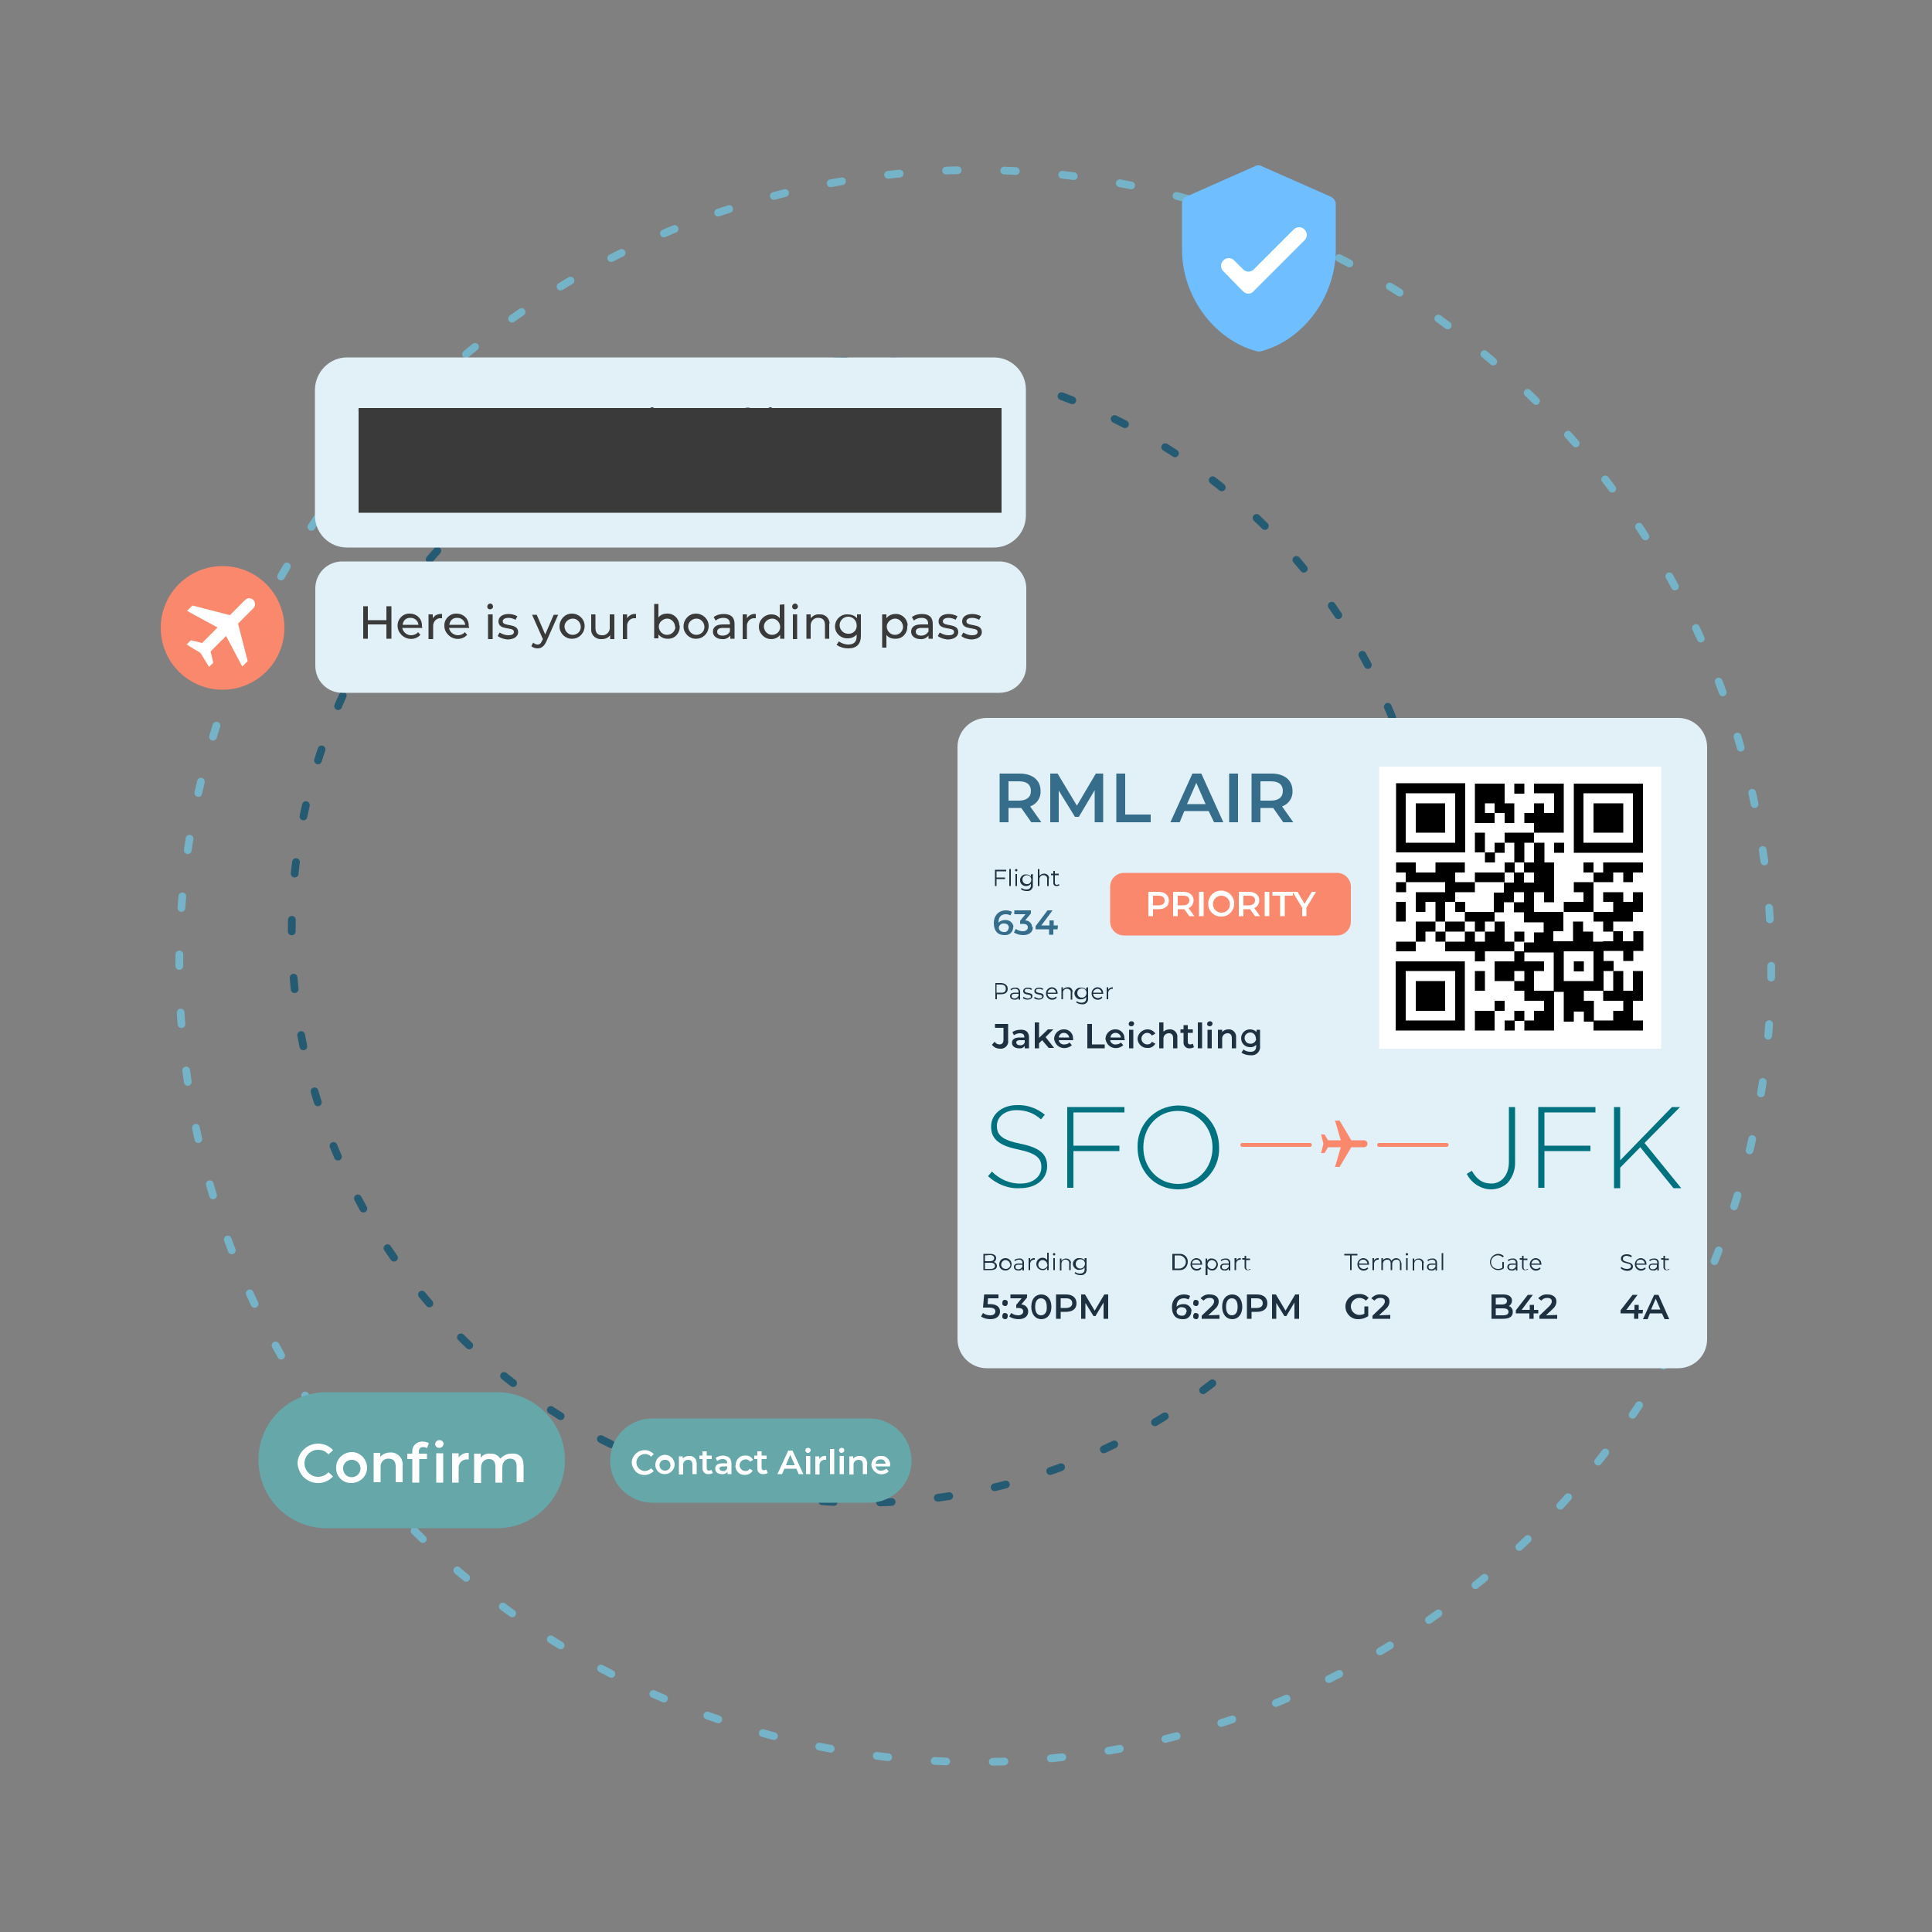 <?xml version="1.0" encoding="utf-8"?>
<!-- Generator: Adobe Illustrator 22.0.0, SVG Export Plug-In . SVG Version: 6.00 Build 0)  -->
<svg version="1.1" id="Layer_2_1_" xmlns="http://www.w3.org/2000/svg" xmlns:xlink="http://www.w3.org/1999/xlink" x="0px" y="0px"
	 viewBox="0 0 500 500" style="enable-background:new 0 0 500 500;" xml:space="preserve">
<rect x="0" y="0" width="500" height="500" fill="#808080" stroke="none"/>
<style type="text/css">
	.st0{fill:none;stroke:#75B3C9;stroke-width:2;stroke-linecap:round;stroke-linejoin:round;stroke-dasharray:3.01,12.04;}
	.st1{fill:none;stroke:#245A72;stroke-width:2;stroke-linecap:round;stroke-linejoin:round;stroke-dasharray:3,11.98;}
	.st2{fill:#E2F0F7;}
	.st3{fill:#3A3A3A;}
	.st4{fill:#FA886C;}
	.st5{fill:#FFFFFF;}
	.st6{fill:#00717E;}
	.st7{fill:#366D8B;}
	.st8{fill:none;stroke:#FA886C;stroke-linecap:round;stroke-linejoin:round;}
	.st9{fill:#1E3141;}
	.st10{fill:#66A7AA;}
	.st11{fill:#6FBEFF;}
</style>
<title>RCS</title>
<circle class="st0" cx="252.4" cy="250" r="206"/>
<circle class="st1" cx="223.3" cy="241.1" r="147.8"/>
<path class="st2" d="M89.8,92.5h167.4c4.6,0,8.3,3.7,8.3,8.3v32.6c0,4.6-3.7,8.3-8.3,8.3H89.8c-4.6,0-8.3-3.7-8.3-8.3v-32.6
	C81.6,96.2,85.3,92.5,89.8,92.5z"/>
<rect x="92.8" y="105.6" class="st3" width="166.4" height="27.1"/>
<path class="st3" d="M97.2,111.6v2.9h-1.2v-2.9l-3.3-5.5H94l2.7,4.4l2.7-4.4h1.2L97.2,111.6z"/>
<path class="st3" d="M100.3,111.3c0-1.8,1.4-3.3,3.2-3.3c1.8,0,3.3,1.4,3.3,3.2c0,1.8-1.4,3.3-3.2,3.3c0,0,0,0,0,0
	c-1.7,0.1-3.2-1.3-3.3-3C100.3,111.5,100.3,111.4,100.3,111.3z M105.8,111.3c-0.1-1.2-1.1-2.1-2.2-2c-1.2,0.1-2.1,1.1-2,2.2
	c0.1,1.1,1,2,2.1,2c1.2,0,2.1-0.9,2.1-2C105.8,111.5,105.8,111.4,105.8,111.3z"/>
<path class="st3" d="M114.4,108.2v6.4h-1.1v-1c-0.5,0.7-1.3,1-2.2,1c-1.4,0.1-2.6-0.9-2.7-2.2c0-0.2,0-0.4,0-0.5v-3.7h1.2v3.5
	c0,1.3,0.6,1.9,1.7,1.9c1,0.1,1.9-0.7,2-1.7c0-0.1,0-0.3,0-0.4v-3.3L114.4,108.2z"/>
<path class="st3" d="M120.1,108.1v1.1h-0.3c-1-0.1-1.9,0.7-2,1.8c0,0.1,0,0.2,0,0.4v3.2h-1.2v-6.4h1.1v1.1
	C118.2,108.5,119.1,108,120.1,108.1z"/>
<path class="st3" d="M130.7,108.2v6.4h-1.1v-1c-0.5,0.7-1.3,1-2.2,1c-1.4,0.1-2.6-0.9-2.7-2.2c0-0.2,0-0.4,0-0.5v-3.7h1.2v3.5
	c0,1.3,0.6,1.9,1.7,1.9c1,0.1,1.9-0.7,2-1.7c0-0.1,0-0.3,0-0.4v-3.3L130.7,108.2z"/>
<path class="st3" d="M139.5,111.3c0.1,1.7-1.2,3.2-2.9,3.2c-0.1,0-0.2,0-0.3,0c-0.9,0-1.7-0.3-2.2-1v3.3h-1.1v-8.7h1.1v1
	c0.5-0.7,1.4-1.1,2.3-1.1c1.7-0.1,3.1,1.2,3.2,2.9C139.5,111.1,139.5,111.2,139.5,111.3z M138.3,111.3c-0.1-1.2-1.1-2.1-2.2-2
	c-1.2,0.1-2.1,1.1-2,2.2c0.1,1.1,1,2,2.1,2c1.2,0,2.1-0.9,2.2-2C138.3,111.5,138.3,111.4,138.3,111.3z"/>
<path class="st3" d="M140.5,111.3c0-1.8,1.4-3.2,3.1-3.2c0.1,0,0.2,0,0.2,0c1-0.1,2,0.5,2.6,1.3l-0.9,0.6c-0.4-0.6-1-0.9-1.7-0.9
	c-1.2,0.1-2.2,1.2-2.1,2.4c0.1,1.1,1,2,2.1,2.1c0.7,0,1.4-0.3,1.7-0.9l0.9,0.6c-0.5,0.9-1.5,1.4-2.6,1.4c-1.8,0.1-3.3-1.2-3.4-3
	C140.5,111.5,140.5,111.4,140.5,111.3z"/>
<path class="st3" d="M147.3,111.3c0-1.8,1.4-3.3,3.2-3.3c1.8,0,3.3,1.4,3.3,3.2c0,1.8-1.4,3.3-3.2,3.3c0,0,0,0,0,0
	c-1.7,0.1-3.2-1.3-3.3-3C147.3,111.5,147.3,111.4,147.3,111.3z M152.7,111.3c-0.1-1.2-1.1-2.1-2.2-2c-1.2,0.1-2.1,1.1-2,2.2
	c0.1,1.1,1,2,2.1,2c1.2,0,2.1-0.9,2.1-2C152.7,111.5,152.7,111.4,152.7,111.3L152.7,111.3z"/>
<path class="st3" d="M166,110.8v3.7h-1.1V111c0-1.3-0.6-1.9-1.6-1.9c-1,0-1.9,0.7-1.9,1.8c0,0.1,0,0.2,0,0.3v3.3h-1.1V111
	c0-1.3-0.6-1.9-1.6-1.9c-1,0-1.9,0.7-1.9,1.7c0,0.1,0,0.2,0,0.4v3.3h-1.1v-6.4h1.1v0.9c0.5-0.7,1.3-1.1,2.2-1
	c0.9-0.1,1.8,0.4,2.2,1.2c0.6-0.8,1.5-1.2,2.4-1.2c1.3-0.1,2.5,0.9,2.6,2.3C166,110.5,166,110.7,166,110.8z"/>
<path class="st3" d="M168,106.2c0-0.4,0.3-0.8,0.8-0.8c0,0,0,0,0,0c0.4,0,0.7,0.4,0.7,0.8c0,0.4-0.4,0.7-0.8,0.7
	C168.3,106.9,168,106.6,168,106.2z M168.2,108.2h1.1v6.4h-1.1V108.2z"/>
<path class="st3" d="M177.5,110.8v3.7h-1.1V111c0-1.3-0.6-1.9-1.7-1.9c-1-0.1-1.9,0.7-2,1.8c0,0.1,0,0.2,0,0.3v3.3h-1.1v-6.4h1.1v1
	c0.6-0.7,1.4-1.1,2.3-1c1.4-0.1,2.5,0.9,2.6,2.3C177.6,110.6,177.6,110.7,177.5,110.8z"/>
<path class="st3" d="M185.8,108.2v5.5c0,2.2-1.1,3.3-3.3,3.3c-1.1,0-2.1-0.3-3-0.9l0.6-0.9c0.7,0.5,1.6,0.8,2.4,0.8
	c1.5,0,2.2-0.7,2.2-2.1v-0.5c-0.6,0.7-1.4,1-2.3,1c-1.7,0.1-3.2-1.2-3.3-2.9c-0.1-1.7,1.2-3.2,2.9-3.3c0.1,0,0.2,0,0.4,0
	c0.9,0,1.8,0.3,2.4,1v-1L185.8,108.2z M184.7,111.2c0.1-1.2-0.9-2.2-2.1-2.3s-2.2,0.9-2.3,2.1c-0.1,1.2,0.9,2.2,2.1,2.3
	c0,0,0.1,0,0.1,0c1.1,0.1,2.1-0.7,2.2-1.8C184.7,111.3,184.7,111.3,184.7,111.2L184.7,111.2z"/>
<path class="st3" d="M193.5,105.5c0.5,0,0.9,0.1,1.3,0.4l-0.4,0.9c-0.3-0.2-0.6-0.3-0.9-0.3c-0.7,0-1,0.4-1,1.1v0.6h1.9v0.9h-1.8
	v5.4h-1.1v-5.4h-1.1v-0.9h1.1v-0.6c-0.1-1.1,0.7-2,1.8-2.1C193.3,105.5,193.4,105.5,193.5,105.5z M196.6,105.6v8.9h-1.1v-8.9H196.6z
	"/>
<path class="st3" d="M198.6,106.2c0-0.4,0.3-0.8,0.8-0.8c0,0,0,0,0,0c0.4,0,0.7,0.4,0.7,0.8c0,0.4-0.4,0.7-0.8,0.7
	C198.9,106.9,198.6,106.6,198.6,106.2z M198.8,108.2h1.2v6.4h-1.1L198.8,108.2z"/>
<path class="st3" d="M208.2,108.2v5.5c0,2.2-1.1,3.3-3.3,3.3c-1.1,0-2.1-0.3-3-0.9l0.6-0.9c0.7,0.5,1.6,0.8,2.4,0.8
	c1.5,0,2.2-0.7,2.2-2.1v-0.5c-0.6,0.7-1.4,1-2.3,1c-1.7,0.1-3.2-1.2-3.3-2.9c-0.1-1.7,1.2-3.2,2.9-3.3c0.1,0,0.2,0,0.4,0
	c0.9,0,1.8,0.3,2.4,1v-1L208.2,108.2z M207.1,111.2c0.1-1.2-0.9-2.2-2.1-2.3s-2.2,0.9-2.3,2.1c-0.1,1.2,0.9,2.2,2.1,2.3
	c0,0,0.1,0,0.1,0c1.1,0.1,2.1-0.7,2.2-1.8C207.1,111.3,207.1,111.3,207.1,111.2L207.1,111.2z"/>
<path class="st3" d="M216.5,110.8v3.7h-1.1V111c0-1.3-0.6-1.9-1.7-1.9c-1-0.1-1.9,0.7-2,1.8c0,0.1,0,0.2,0,0.3v3.3h-1.1v-8.9h1.1
	v3.4c0.5-0.7,1.4-1,2.2-1c1.4-0.1,2.5,0.9,2.6,2.3C216.5,110.5,216.5,110.7,216.5,110.8z"/>
<path class="st3" d="M222.2,114.1c-0.4,0.3-0.9,0.5-1.4,0.4c-1,0.1-1.9-0.6-2-1.6c0-0.1,0-0.3,0-0.4v-3.5h-1.1v-0.9h1.1v-1.4h1.1
	v1.4h1.8v0.9h-1.8v3.4c-0.1,0.5,0.3,1,0.8,1.1c0.1,0,0.1,0,0.2,0c0.3,0,0.6-0.1,0.9-0.3L222.2,114.1z"/>
<path class="st3" d="M230.4,114.1c-0.4,0.3-0.9,0.5-1.4,0.4c-1,0.1-1.9-0.6-2-1.6c0-0.1,0-0.3,0-0.4v-3.5h-1.1v-0.9h1.1v-1.4h1.1
	v1.4h1.8v0.9h-1.8v3.4c-0.1,0.5,0.3,1,0.8,1.1c0.1,0,0.1,0,0.2,0c0.3,0,0.6-0.1,0.9-0.3L230.4,114.1z"/>
<path class="st3" d="M231,111.3c0-1.8,1.4-3.3,3.2-3.3c1.8,0,3.3,1.4,3.3,3.2c0,1.8-1.4,3.3-3.2,3.3c0,0,0,0,0,0
	c-1.7,0.1-3.2-1.3-3.3-3C231,111.5,231,111.4,231,111.3z M236.4,111.3c-0.1-1.2-1.1-2.1-2.2-2c-1.2,0.1-2.1,1.1-2,2.2
	c0.1,1.1,1,2,2.1,2c1.2,0,2.1-0.9,2.1-2.1C236.4,111.4,236.4,111.4,236.4,111.3L236.4,111.3z"/>
<path class="st3" d="M101.3,121.1v8.4h-1l-5-6.3v6.3H94v-8.4h1l5,6.3v-6.3H101.3z"/>
<path class="st3" d="M109.3,126.7h-5.2c0.2,1.1,1.2,1.9,2.3,1.9c0.7,0,1.4-0.3,1.8-0.8l0.6,0.7c-1.3,1.4-3.5,1.4-4.9,0
	c-0.6-0.6-1-1.4-1-2.3c-0.1-1.7,1.3-3.2,3-3.2c0.1,0,0.1,0,0.2,0c1.7,0,3.1,1.3,3.1,3c0,0.1,0,0.2,0,0.3
	C109.3,126.5,109.3,126.6,109.3,126.7z M104.2,125.9h4.1c-0.1-1.1-1.1-1.9-2.2-1.8C105,124.1,104.3,124.9,104.2,125.9z"/>
<path class="st3" d="M120.4,123.2l-2.4,6.4H117l-1.8-4.8l-1.9,4.8h-1.1l-2.4-6.4h1.1l1.8,5.1l1.9-5.1h1l1.9,5.1l1.9-5.1H120.4z"/>
<path class="st3" d="M128.2,126.6v2.9H127v-2.9l-3.3-5.5h1.3l2.7,4.4l2.7-4.4h1.2L128.2,126.6z"/>
<path class="st3" d="M131.3,126.3c0-1.8,1.4-3.3,3.2-3.3c1.8,0,3.3,1.4,3.3,3.2c0,1.8-1.4,3.3-3.2,3.3c0,0,0,0,0,0
	c-1.7,0.1-3.2-1.3-3.3-3C131.3,126.5,131.3,126.4,131.3,126.3z M136.7,126.3c-0.1-1.2-1.1-2.1-2.2-2c-1.2,0.1-2.1,1.1-2,2.2
	c0.1,1.1,1,2,2.1,2c1.2,0,2.1-0.9,2.1-2C136.7,126.5,136.7,126.4,136.7,126.3z"/>
<path class="st3" d="M142.9,123.1v1.1h-0.3c-1-0.1-1.9,0.7-2,1.8c0,0.1,0,0.2,0,0.4v3.2h-1.1v-6.4h1.1v1.1
	C141.1,123.5,142,123,142.9,123.1z"/>
<path class="st3" d="M146.8,126.6l-1.3,1.2v1.7h-1.1v-8.9h1.1v5.7l3.5-3.2h1.4l-2.7,2.6l2.9,3.7h-1.4L146.8,126.6z"/>
<path class="st3" d="M154.8,121.2c0-0.4,0.3-0.8,0.8-0.8c0,0,0,0,0,0c0.4,0,0.7,0.4,0.7,0.8c0,0.4-0.4,0.7-0.8,0.7
	C155.1,121.9,154.8,121.6,154.8,121.2z M155,123.2h1.1v6.4H155L155,123.2z"/>
<path class="st3" d="M157.5,128.8l0.5-0.9c0.7,0.4,1.4,0.7,2.2,0.7c1.1,0,1.5-0.3,1.5-0.9c0-1.4-4-0.2-4-2.7c0-1.1,1-1.9,2.6-1.9
	c0.8,0,1.6,0.2,2.3,0.6l-0.5,0.9c-0.5-0.3-1.2-0.5-1.8-0.5c-1,0-1.5,0.4-1.5,0.9c0,1.5,4,0.3,4,2.8c0,1.2-1.1,1.9-2.8,1.9
	C159.2,129.6,158.3,129.4,157.5,128.8z"/>
<path class="st3" d="M169.6,121.1v8.4h-1.2v-7.3h-1.9v-1L169.6,121.1z"/>
<path class="st3" d="M177.4,128.5v1h-6v-0.8l3.4-3.3c0.9-0.9,1.1-1.4,1.1-1.9c0-0.9-0.6-1.4-1.8-1.4c-0.8,0-1.6,0.3-2.1,0.9
	l-0.8-0.7c0.8-0.9,1.9-1.3,3.1-1.3c1.8,0,2.9,0.9,2.9,2.3c0,1-0.5,2-1.4,2.6l-2.6,2.5L177.4,128.5z"/>
<path class="st3" d="M188.1,125.8v3.7H187V126c0-1.3-0.6-1.9-1.7-1.9c-1-0.1-1.9,0.7-2,1.8c0,0.1,0,0.2,0,0.3v3.3h-1.2v-8.9h1.1v3.4
	c0.5-0.7,1.4-1,2.2-1c1.4-0.1,2.5,0.9,2.7,2.2C188.2,125.5,188.2,125.7,188.1,125.8z"/>
<path class="st3" d="M189.7,126.3c0-1.8,1.4-3.3,3.2-3.3c1.8,0,3.3,1.4,3.3,3.2c0,1.8-1.4,3.3-3.2,3.3c0,0,0,0,0,0
	c-1.7,0.1-3.2-1.3-3.3-3C189.7,126.5,189.7,126.4,189.7,126.3z M195.2,126.3c-0.1-1.2-1.1-2.1-2.2-2c-1.2,0.1-2.1,1.1-2,2.2
	c0.1,1.1,1,2,2.1,2c1.2,0,2.1-0.9,2.1-2C195.2,126.5,195.2,126.4,195.2,126.3L195.2,126.3z"/>
<path class="st3" d="M203.9,123.2v6.4h-1.1v-1c-0.5,0.7-1.3,1-2.2,1c-1.4,0.1-2.6-0.9-2.7-2.2c0-0.2,0-0.4,0-0.5v-3.7h1.1v3.5
	c0,1.3,0.6,1.9,1.7,1.9c1,0.1,1.9-0.7,2-1.7c0-0.1,0-0.3,0-0.4v-3.3L203.9,123.2z"/>
<path class="st3" d="M209.5,123.1v1.1h-0.3c-1-0.1-1.9,0.7-2,1.8c0,0.1,0,0.2,0,0.4v3.2h-1.1v-6.4h1.1v1.1
	C207.6,123.5,208.5,123,209.5,123.1z"/>
<path class="st3" d="M210.1,128.8l0.5-0.9c0.7,0.4,1.4,0.7,2.2,0.7c1.1,0,1.5-0.3,1.5-0.9c0-1.4-4-0.2-4-2.7c0-1.1,1-1.9,2.6-1.9
	c0.8,0,1.6,0.2,2.3,0.6l-0.5,0.9c-0.5-0.3-1.2-0.5-1.8-0.5c-1,0-1.5,0.4-1.5,0.9c0,1.5,4,0.3,4,2.8c0,1.2-1.1,1.9-2.8,1.9
	C211.8,129.6,210.9,129.4,210.1,128.8z"/>
<path class="st3" d="M225.2,125.7v3.8h-1.1v-0.8c-0.5,0.6-1.3,1-2.1,0.9c-1.4,0-2.4-0.8-2.4-1.9s0.7-1.9,2.6-1.9h1.8v-0.2
	c0-1-0.6-1.5-1.7-1.5c-0.7,0-1.4,0.2-2,0.7l-0.5-0.9c0.8-0.6,1.7-0.8,2.6-0.8C224.2,123.1,225.2,123.9,225.2,125.7z M224.1,127.6
	v-0.9h-1.8c-1.1,0-1.5,0.4-1.5,1s0.5,1,1.4,1C223,128.7,223.7,128.3,224.1,127.6L224.1,127.6z"/>
<path class="st3" d="M236.9,123.2l-2.4,6.4h-1.1l-1.8-4.8l-1.9,4.8h-1.1l-2.4-6.4h1.1l1.9,5.1l1.9-5.1h1l1.9,5.1l1.9-5.1H236.9z"/>
<path class="st3" d="M242.9,125.7v3.8h-1.1v-0.8c-0.5,0.6-1.3,1-2.1,0.9c-1.4,0-2.4-0.8-2.4-1.9s0.7-1.9,2.6-1.9h1.8v-0.2
	c0-1-0.6-1.5-1.7-1.5c-0.7,0-1.4,0.2-2,0.7l-0.5-0.9c0.8-0.6,1.7-0.8,2.6-0.8C241.9,123.1,242.9,123.9,242.9,125.7z M241.7,127.6
	v-0.9h-1.8c-1.1,0-1.5,0.4-1.5,1s0.5,1,1.4,1C240.7,128.7,241.4,128.3,241.7,127.6L241.7,127.6z"/>
<path class="st3" d="M250.5,123.2l-3.1,7c-0.6,1.3-1.3,1.8-2.3,1.8c-0.6,0-1.2-0.2-1.6-0.6l0.5-0.9c0.3,0.3,0.7,0.5,1.1,0.5
	c0.6,0,0.9-0.3,1.2-1l0.2-0.4l-2.8-6.3h1.3l2.2,5.1l2.2-5.1H250.5z"/>
<path class="st3" d="M251.3,128.8c0-0.4,0.3-0.8,0.7-0.8c0,0,0,0,0,0c0.4,0,0.8,0.3,0.8,0.8c0,0.4-0.3,0.8-0.8,0.8
	C251.7,129.6,251.3,129.3,251.3,128.8C251.3,128.8,251.3,128.8,251.3,128.8z M251.4,121.1h1.4l-0.2,5.8h-0.9L251.4,121.1z"/>
<path class="st2" d="M88.6,145.3h170c3.9,0,7,3.1,7,7v20c0,3.9-3.1,7-7,7h-170c-3.9,0-7-3.1-7-7v-20
	C81.6,148.4,84.7,145.3,88.6,145.3z"/>
<path class="st3" d="M101.3,156.9v8.4H100v-3.7h-4.8v3.7H94v-8.4h1.2v3.6h4.8v-3.6H101.3z"/>
<path class="st3" d="M109.3,162.5h-5.2c0.2,1.1,1.2,1.9,2.3,1.9c0.7,0,1.4-0.3,1.8-0.8l0.6,0.7c-1.3,1.4-3.5,1.4-4.9,0
	c-0.6-0.6-1-1.4-1-2.3c-0.1-1.7,1.3-3.2,3-3.2c0.1,0,0.1,0,0.2,0c1.7,0,3.1,1.3,3.1,3c0,0.1,0,0.2,0,0.3
	C109.3,162.3,109.3,162.4,109.3,162.5z M104.2,161.7h4.1c-0.1-1.1-1.1-1.9-2.2-1.8C105,159.9,104.3,160.7,104.2,161.7z"/>
<path class="st3" d="M114.4,158.9v1.1h-0.3c-1-0.1-1.9,0.7-2,1.8c0,0.1,0,0.2,0,0.4v3.2h-1.2V159h1.1v1
	C112.5,159.2,113.4,158.8,114.4,158.9z"/>
<path class="st3" d="M121.4,162.5h-5.2c0.2,1.1,1.2,1.9,2.3,1.9c0.7,0,1.4-0.3,1.8-0.8l0.6,0.7c-1.3,1.4-3.5,1.4-4.9,0
	c-0.6-0.6-1-1.4-1-2.3c-0.1-1.7,1.3-3.2,3-3.2c0.1,0,0.1,0,0.2,0c1.7,0,3.1,1.3,3.1,3c0,0.1,0,0.2,0,0.3
	C121.5,162.3,121.4,162.4,121.4,162.5z M116.3,161.7h4.1c-0.1-1.1-1.1-1.9-2.2-1.8C117.1,159.9,116.4,160.7,116.3,161.7z"/>
<path class="st3" d="M126.1,157c0-0.4,0.3-0.8,0.8-0.8c0,0,0,0,0,0c0.4,0,0.7,0.4,0.7,0.8s-0.4,0.7-0.8,0.7
	C126.4,157.7,126.1,157.4,126.1,157z M126.3,159h1.2v6.4h-1.2V159z"/>
<path class="st3" d="M128.8,164.6l0.5-0.9c0.7,0.4,1.4,0.7,2.2,0.7c1.1,0,1.5-0.3,1.5-0.9c0-1.4-4-0.2-4-2.7c0-1.1,1-1.9,2.6-1.9
	c0.8,0,1.6,0.2,2.3,0.6l-0.5,0.9c-0.5-0.3-1.2-0.5-1.8-0.5c-1,0-1.5,0.4-1.5,0.9c0,1.5,4,0.3,4,2.8c0,1.1-1.1,1.9-2.8,1.9
	C130.5,165.4,129.6,165.2,128.8,164.6z"/>
<path class="st3" d="M144.5,159l-3.1,7c-0.6,1.3-1.3,1.8-2.3,1.8c-0.6,0-1.2-0.2-1.6-0.6l0.5-0.9c0.3,0.3,0.7,0.5,1.1,0.5
	c0.6,0,0.9-0.3,1.2-1l0.2-0.4l-2.8-6.3h1.2l2.2,5.1l2.2-5.1H144.5z"/>
<path class="st3" d="M144.8,162.1c0-1.8,1.4-3.3,3.2-3.3c1.8,0,3.3,1.4,3.3,3.2c0,1.8-1.4,3.3-3.2,3.3c0,0,0,0,0,0
	c-1.7,0.1-3.2-1.3-3.3-3C144.8,162.3,144.8,162.2,144.8,162.1z M150.3,162.1c-0.1-1.2-1.1-2.1-2.2-2c-1.2,0.1-2.1,1.1-2,2.2
	c0.1,1.1,1,2,2.1,2c1.2,0,2.1-0.9,2.1-2C150.3,162.3,150.3,162.2,150.3,162.1z"/>
<path class="st3" d="M159,159v6.4h-1.1v-1c-0.5,0.7-1.3,1-2.2,1c-1.4,0.1-2.6-0.9-2.7-2.2c0-0.2,0-0.4,0-0.5V159h1.1v3.5
	c0,1.3,0.6,1.9,1.7,1.9c1,0.1,1.9-0.7,2-1.7c0-0.1,0-0.3,0-0.4V159H159z"/>
<path class="st3" d="M164.6,158.9v1.1h-0.3c-1-0.1-1.9,0.7-2,1.8c0,0.1,0,0.2,0,0.4v3.2h-1.1V159h1.1v1
	C162.8,159.2,163.7,158.8,164.6,158.9z"/>
<path class="st3" d="M175.9,162.1c0.1,1.7-1.2,3.2-2.9,3.2c-0.1,0-0.2,0-0.3,0c-0.9,0-1.7-0.4-2.3-1.1v1h-1.1v-8.9h1.1v3.5
	c0.5-0.7,1.4-1,2.2-1c1.7-0.1,3.1,1.2,3.2,2.9C175.9,161.9,175.9,162,175.9,162.1z M174.7,162.1c-0.1-1.2-1.1-2.1-2.2-2
	s-2.1,1.1-2,2.2c0.1,1.1,1,2,2.1,2c1.2,0,2.1-0.9,2.2-2C174.7,162.3,174.7,162.2,174.7,162.1z"/>
<path class="st3" d="M176.9,162.1c0-1.8,1.4-3.3,3.2-3.3c1.8,0,3.3,1.4,3.3,3.2c0,1.8-1.4,3.3-3.2,3.3c0,0,0,0,0,0
	c-1.7,0.1-3.2-1.3-3.3-3C176.9,162.3,176.9,162.2,176.9,162.1z M182.3,162.1c-0.1-1.2-1.1-2.1-2.2-2c-1.2,0.1-2.1,1.1-2,2.2
	c0.1,1.1,1,2,2.1,2c1.2,0,2.1-0.9,2.1-2C182.3,162.3,182.3,162.2,182.3,162.1z"/>
<path class="st3" d="M190.1,161.5v3.8H189v-0.8c-0.5,0.6-1.3,1-2.1,0.9c-1.4,0-2.4-0.8-2.4-1.9s0.7-1.9,2.6-1.9h1.8v-0.2
	c0-1-0.6-1.5-1.7-1.5c-0.7,0-1.4,0.2-2,0.7l-0.5-0.9c0.8-0.6,1.7-0.8,2.6-0.8C189.1,158.9,190.1,159.7,190.1,161.5z M188.9,163.4
	v-0.9h-1.8c-1.1,0-1.5,0.4-1.5,1s0.5,1,1.4,1C187.9,164.5,188.6,164.1,188.9,163.4L188.9,163.4z"/>
<path class="st3" d="M195.6,158.9v1.1h-0.3c-1-0.1-1.9,0.7-2,1.8c0,0.1,0,0.2,0,0.4v3.2h-1.1V159h1.1v1
	C193.8,159.2,194.7,158.8,195.6,158.9z"/>
<path class="st3" d="M203,156.4v8.9h-1.1v-1c-0.5,0.7-1.4,1.1-2.3,1.1c-1.8,0-3.2-1.5-3.2-3.2c0-1.8,1.5-3.2,3.2-3.2
	c0.9,0,1.7,0.3,2.2,1v-3.5L203,156.4z M201.9,162.1c-0.1-1.2-1.1-2.1-2.2-2c-1.2,0.1-2.1,1.1-2,2.2c0.1,1.1,1,2,2.1,2
	c1.2,0,2.1-0.9,2.1-2C201.9,162.3,201.9,162.2,201.9,162.1L201.9,162.1z"/>
<path class="st3" d="M205,157c0-0.4,0.3-0.8,0.8-0.8c0,0,0,0,0,0c0.4,0,0.7,0.4,0.7,0.8c0,0.4-0.4,0.7-0.8,0.7
	C205.3,157.7,205,157.4,205,157z M205.2,159h1.1v6.4h-1.1V159z"/>
<path class="st3" d="M214.6,161.6v3.7h-1.1v-3.5c0-1.3-0.6-1.9-1.7-1.9c-1-0.1-1.9,0.7-2,1.8c0,0.1,0,0.2,0,0.3v3.3h-1.1V159h1.1v1
	c0.6-0.7,1.4-1.1,2.3-1c1.4-0.1,2.5,0.9,2.6,2.3C214.6,161.4,214.6,161.5,214.6,161.6z"/>
<path class="st3" d="M222.8,159v5.5c0,2.2-1.1,3.3-3.3,3.3c-1.1,0-2.1-0.3-3-0.9l0.6-0.9c0.7,0.5,1.6,0.8,2.4,0.8
	c1.5,0,2.2-0.7,2.2-2.1v-0.5c-0.6,0.7-1.4,1-2.3,1c-1.7,0.1-3.2-1.2-3.3-2.9c-0.1-1.7,1.2-3.2,2.9-3.3c0.1,0,0.2,0,0.4,0
	c0.9,0,1.8,0.3,2.4,1v-1L222.8,159z M221.7,162c0.1-1.2-0.8-2.3-2-2.4c-1.2-0.1-2.3,0.8-2.4,2c-0.1,1.2,0.8,2.3,2,2.4
	c0.1,0,0.1,0,0.2,0c1.1,0.1,2.1-0.7,2.2-1.8C221.7,162.1,221.7,162.1,221.7,162L221.7,162z"/>
<path class="st3" d="M234.8,162.1c0.1,1.7-1.2,3.2-2.9,3.2c-0.1,0-0.2,0-0.3,0c-0.9,0-1.7-0.3-2.2-1v3.3h-1.1V159h1.1v1
	c0.5-0.7,1.4-1.1,2.3-1.1c1.7-0.1,3.1,1.2,3.2,2.9C234.8,162,234.8,162,234.8,162.1z M233.7,162.1c-0.1-1.2-1.1-2.1-2.2-2
	s-2.1,1.1-2,2.2c0.1,1.1,1,2,2.1,2c1.2,0,2.1-0.9,2.1-2.1C233.7,162.3,233.7,162.2,233.7,162.1L233.7,162.1z"/>
<path class="st3" d="M241.4,161.5v3.8h-1.1v-0.8c-0.5,0.6-1.3,1-2.1,0.9c-1.4,0-2.4-0.8-2.4-1.9s0.7-1.9,2.6-1.9h1.8v-0.2
	c0-1-0.6-1.5-1.7-1.5c-0.7,0-1.4,0.2-2,0.7l-0.5-0.9c0.8-0.6,1.7-0.8,2.6-0.8C240.4,158.9,241.4,159.7,241.4,161.5z M240.3,163.4
	v-0.9h-1.8c-1.1,0-1.5,0.4-1.5,1s0.5,1,1.4,1C239.2,164.5,239.9,164.1,240.3,163.4L240.3,163.4z"/>
<path class="st3" d="M242.7,164.6l0.5-0.9c0.7,0.4,1.4,0.7,2.2,0.7c1.1,0,1.5-0.3,1.5-0.9c0-1.4-4-0.2-4-2.7c0-1.1,1-1.9,2.6-1.9
	c0.8,0,1.6,0.2,2.3,0.6l-0.5,0.9c-0.5-0.3-1.2-0.5-1.8-0.5c-1,0-1.5,0.4-1.5,0.9c0,1.5,4,0.3,4,2.8c0,1.1-1.1,1.9-2.8,1.9
	C244.4,165.4,243.5,165.2,242.7,164.6z"/>
<path class="st3" d="M248.8,164.6l0.5-0.9c0.7,0.4,1.4,0.7,2.2,0.7c1.1,0,1.5-0.3,1.5-0.9c0-1.4-4-0.2-4-2.7c0-1.1,1-1.9,2.6-1.9
	c0.8,0,1.6,0.2,2.3,0.6l-0.5,0.9c-0.5-0.3-1.2-0.5-1.8-0.5c-1,0-1.5,0.4-1.5,0.9c0,1.5,4,0.3,4,2.8c0,1.1-1.1,1.9-2.8,1.9
	C250.4,165.4,249.5,165.2,248.8,164.6z"/>
<circle class="st4" cx="57.6" cy="162.5" r="16"/>
<path class="st5" d="M62.7,172.5l1.4-1.4l-2.5-9.7l4-4c0.6-0.6,0.5-1.6-0.1-2.2c-0.6-0.5-1.5-0.5-2,0l-4,4l-9.7-2.5l-1.4,1.4
	l7.9,4.3l-4,4l-2.9-0.7l-1.1,1.1l3.6,2.2l2.2,3.6l1.1-1.1l-0.7-2.9l4-4L62.7,172.5z"/>
<path class="st2" d="M255.4,185.8h178.9c4.2,0,7.5,3.4,7.5,7.6v153.2c0,4.2-3.4,7.5-7.5,7.5H255.4c-4.2,0-7.6-3.4-7.6-7.5V193.3
	C247.8,189.2,251.2,185.8,255.4,185.8z"/>
<path class="st6" d="M255.7,304.4l1-1.2c2,2,4.7,3.2,7.5,3.1c3.1,0,5.3-1.8,5.3-4.2v-0.1c0-2.2-1.2-3.5-5.9-4.5
	c-5-1-7.1-2.7-7.1-5.9v-0.1c0-3.1,2.8-5.5,6.7-5.5c2.6-0.1,5.2,0.8,7.2,2.5l-1,1.2c-1.7-1.6-3.9-2.4-6.3-2.4c-3.1,0-5.1,1.8-5.1,4
	v0.1c0,2.2,1.1,3.6,6.1,4.6s6.9,2.7,6.9,5.8v0c0,3.4-2.9,5.7-7,5.7C261,307.7,258,306.5,255.7,304.4z"/>
<path class="st6" d="M276.2,286.5H291v1.4h-13.2v8.6h11.9v1.4h-11.9v9.5h-1.6L276.2,286.5z"/>
<path class="st6" d="M294.4,297L294.4,297c-0.2-5.9,4.4-10.7,10.3-10.9c0.1,0,0.2,0,0.3,0c6.4,0,10.5,5.1,10.5,10.8v0.1
	c0.2,5.8-4.4,10.7-10.3,10.8c-0.1,0-0.2,0-0.3,0C298.5,307.8,294.4,302.7,294.4,297z M313.8,297L313.8,297c0-5.2-3.8-9.5-9-9.5
	s-8.9,4.2-8.9,9.4v0.1c0,5.2,3.8,9.4,9,9.4S313.8,302.2,313.8,297z"/>
<path class="st7" d="M266.9,212.8l-2.6-3.7c-0.2,0-0.3,0-0.5,0H261v3.7h-2.3v-12.6h5.2c3.3,0,5.4,1.7,5.4,4.5c0.1,1.8-1,3.4-2.7,4
	l2.9,4.1L266.9,212.8z M263.7,202.2H261v5h2.7c2,0,3.1-0.9,3.1-2.5S265.8,202.2,263.7,202.2z"/>
<path class="st7" d="M283.3,212.8v-8.3l-4.1,6.9h-1l-4.2-6.8v8.2h-2.2v-12.6h1.9l5,8.3l4.9-8.3h1.9v12.6L283.3,212.8z"/>
<path class="st7" d="M288.9,200.2h2.3v10.6h6.6v2h-8.9L288.9,200.2z"/>
<path class="st7" d="M312.8,209.9h-6.3l-1.2,2.9h-2.4l5.7-12.6h2.3l5.7,12.6h-2.4L312.8,209.9z M312,208.1l-2.4-5.5l-2.4,5.5H312z"
	/>
<path class="st7" d="M318.1,200.2h2.3v12.6h-2.3V200.2z"/>
<path class="st7" d="M332.1,212.8l-2.6-3.7c-0.2,0-0.3,0-0.5,0h-2.8v3.7h-2.3v-12.6h5.2c3.3,0,5.4,1.7,5.4,4.5c0.1,1.8-1,3.4-2.7,4
	l2.9,4.1L332.1,212.8z M328.9,202.2h-2.7v5h2.7c2,0,3.1-0.9,3.1-2.5S331,202.2,328.9,202.2z"/>
<path class="st6" d="M379.6,303.8l1.3-0.8c1.3,2.2,2.7,3.3,5.1,3.3s4.5-2,4.5-5.6v-14.2h1.6v14.1c0.1,2-0.6,4-1.9,5.5
	c-1.1,1.1-2.7,1.7-4.3,1.7C383.3,307.8,380.8,306.2,379.6,303.8z"/>
<path class="st6" d="M398.1,286.5h14.8v1.4h-13.2v8.6h11.9v1.4h-11.9v9.5h-1.6V286.5z"/>
<path class="st6" d="M417.7,286.5h1.6v13.8l13.4-13.8h2.1l-9.2,9.3l9.5,11.7h-2l-8.6-10.6l-5.2,5.3v5.3h-1.6V286.5z"/>
<line class="st8" x1="321.5" y1="296.3" x2="339" y2="296.3"/>
<line class="st8" x1="356.9" y1="296.3" x2="374.4" y2="296.3"/>
<path class="st4" d="M345.5,302h1.2l3-5.1h3.3c0.5,0,0.9-0.4,0.9-0.9c0-0.5-0.4-0.9-0.9-0.9c0,0,0,0,0,0h-3.3l-3-5.1h-1.2l1.5,5.1
	h-3.3l-0.9-1.5h-0.9l0.6,2.4l-0.6,2.4h0.9l0.9-1.5h3.3L345.5,302z"/>
<path class="st9" d="M258,327.6c0,0.7-0.5,1.1-1.6,1.1h-1.9v-4.2h1.8c0.9,0,1.5,0.4,1.5,1.1c0,0.4-0.2,0.8-0.6,1
	C257.6,326.7,258,327.1,258,327.6z M254.9,324.9v1.5h1.3c0.7,0,1.1-0.3,1.1-0.8s-0.4-0.8-1.1-0.8L254.9,324.9z M257.5,327.6
	c0-0.5-0.4-0.8-1.1-0.8h-1.5v1.6h1.5C257.1,328.4,257.5,328.1,257.5,327.6z"/>
<path class="st9" d="M258.6,327.2c0-0.9,0.7-1.6,1.6-1.6c0.9,0,1.6,0.7,1.6,1.6c0,0.9-0.7,1.6-1.6,1.6c-0.9,0-1.6-0.6-1.6-1.5
	C258.6,327.2,258.6,327.2,258.6,327.2z M261.4,327.2c0-0.6-0.6-1.1-1.2-1.1c-0.6,0-1.1,0.6-1.1,1.2c0,0.6,0.5,1.1,1.2,1.1
	c0.6,0,1.2-0.5,1.2-1.1C261.4,327.2,261.4,327.2,261.4,327.2z"/>
<path class="st9" d="M265,326.8v2h-0.4v-0.5c-0.2,0.4-0.7,0.6-1.1,0.5c-0.7,0-1.1-0.4-1.1-0.9s0.3-0.9,1.2-0.9h1v-0.2
	c0-0.5-0.3-0.8-0.9-0.8c-0.4,0-0.7,0.1-1,0.4l-0.2-0.3c0.4-0.3,0.8-0.4,1.3-0.4c0.6-0.1,1.2,0.4,1.2,1
	C265,326.7,265,326.7,265,326.8z M264.6,327.8v-0.5h-1c-0.6,0-0.8,0.2-0.8,0.6s0.3,0.6,0.8,0.6C264,328.5,264.4,328.2,264.6,327.8
	L264.6,327.8z"/>
<path class="st9" d="M267.8,325.6v0.4h-0.1c-0.6,0-1,0.4-1.1,0.9c0,0.1,0,0.2,0,0.2v1.6h-0.4v-3.1h0.4v0.6
	C266.8,325.8,267.3,325.5,267.8,325.6z"/>
<path class="st9" d="M271.4,324.3v4.4H271v-0.6c-0.3,0.4-0.7,0.7-1.2,0.6c-0.9,0-1.6-0.7-1.6-1.6s0.7-1.6,1.6-1.6l0,0
	c0.5,0,0.9,0.2,1.2,0.6v-1.9H271.4z M271,327.2c0-0.6-0.6-1.1-1.2-1.1c-0.6,0-1.1,0.6-1.1,1.2c0,0.6,0.5,1.1,1.2,1.1
	c0.6,0,1.2-0.5,1.2-1.1C271,327.3,271,327.2,271,327.2L271,327.2z"/>
<path class="st9" d="M272.5,324.6c0-0.2,0.1-0.3,0.3-0.3c0.2,0,0.3,0.1,0.3,0.3c0,0,0,0,0,0c0,0.2-0.1,0.3-0.3,0.3c0,0,0,0,0,0
	C272.6,324.9,272.5,324.8,272.5,324.6z M272.6,325.6h0.4v3.1h-0.4L272.6,325.6z"/>
<path class="st9" d="M277.1,326.9v1.8h-0.4V327c0.1-0.5-0.3-0.9-0.7-1c-0.1,0-0.1,0-0.2,0c-0.5-0.1-1,0.3-1.1,0.9c0,0.1,0,0.2,0,0.3
	v1.6h-0.4v-3.1h0.4v0.6c0.3-0.4,0.7-0.6,1.2-0.6c0.7,0,1.2,0.5,1.3,1.1C277.1,326.8,277.1,326.9,277.1,326.9z"/>
<path class="st9" d="M281.2,325.6v2.8c0.1,0.8-0.4,1.5-1.2,1.6c-0.1,0-0.3,0-0.4,0c-0.5,0-1-0.1-1.5-0.5l0.2-0.3
	c0.3,0.3,0.8,0.4,1.2,0.4c0.8,0,1.2-0.4,1.2-1.1V328c-0.3,0.4-0.7,0.6-1.2,0.6c-0.8,0.2-1.6-0.4-1.8-1.2c-0.2-0.8,0.4-1.6,1.2-1.8
	c0.2,0,0.4,0,0.6,0c0.5,0,1,0.2,1.2,0.6v-0.6L281.2,325.6z M280.8,327.1c0-0.7-0.5-1.2-1.2-1.2s-1.2,0.5-1.2,1.2s0.5,1.2,1.2,1.2
	c0,0,0,0,0,0C280.2,328.3,280.7,327.8,280.8,327.1C280.7,327.2,280.7,327.1,280.8,327.1L280.8,327.1z"/>
<path class="st9" d="M303.5,324.5h1.7c1.2-0.1,2.2,0.8,2.2,2s-0.8,2.2-2,2.2c-0.1,0-0.2,0-0.3,0h-1.7V324.5z M305.2,328.3
	c0.9,0,1.7-0.8,1.7-1.7c0-0.9-0.8-1.7-1.7-1.7H304v3.4H305.2z"/>
<path class="st9" d="M311.1,327.3h-2.6c0,0.6,0.6,1.1,1.2,1.1c0,0,0,0,0,0c0.4,0,0.7-0.1,1-0.4l0.2,0.3c-0.6,0.7-1.7,0.7-2.3,0.1
	c-0.3-0.3-0.5-0.7-0.5-1.2c0-0.8,0.6-1.5,1.4-1.6c0,0,0.1,0,0.1,0c0.8,0,1.5,0.6,1.5,1.5c0,0,0,0.1,0,0.1
	C311.2,327.2,311.1,327.3,311.1,327.3z M308.5,327h2.2c-0.1-0.6-0.6-1.1-1.2-1C309,326,308.5,326.4,308.5,327z"/>
<path class="st9" d="M315.2,327.2c0,0.8-0.6,1.6-1.4,1.6c0,0-0.1,0-0.1,0c-0.5,0-0.9-0.2-1.2-0.6v1.8H312v-4.3h0.4v0.6
	c0.3-0.4,0.7-0.7,1.2-0.6c0.8,0,1.5,0.6,1.6,1.5C315.2,327.1,315.2,327.1,315.2,327.2z M314.8,327.2c0-0.6-0.6-1.1-1.2-1.1
	c-0.6,0-1.1,0.6-1.1,1.2c0,0.6,0.5,1.1,1.2,1.1C314.2,328.4,314.7,327.9,314.8,327.2C314.7,327.2,314.7,327.2,314.8,327.2
	L314.8,327.2z"/>
<path class="st9" d="M318.4,326.8v2H318v-0.5c-0.2,0.4-0.7,0.6-1.1,0.5c-0.7,0-1.1-0.4-1.1-0.9s0.3-0.9,1.2-0.9h1v-0.2
	c0-0.5-0.3-0.8-0.9-0.8c-0.4,0-0.7,0.1-1,0.4l-0.2-0.3c0.4-0.3,0.8-0.4,1.3-0.4c0.6-0.1,1.2,0.4,1.2,1
	C318.4,326.7,318.4,326.7,318.4,326.8z M318,327.8v-0.5h-1c-0.6,0-0.8,0.2-0.8,0.6s0.3,0.6,0.8,0.6
	C317.4,328.5,317.8,328.2,318,327.8L318,327.8z"/>
<path class="st9" d="M321.1,325.6v0.4H321c-0.6,0-1,0.4-1.1,0.9c0,0.1,0,0.2,0,0.2v1.6h-0.4v-3.1h0.5v0.6
	C320.2,325.8,320.7,325.5,321.1,325.6z"/>
<path class="st9" d="M323.7,328.5c-0.2,0.1-0.4,0.2-0.7,0.2c-0.5,0.1-0.9-0.3-0.9-0.7c0-0.1,0-0.1,0-0.2V326h-0.6v-0.4h0.6V325h0.4
	v0.7h1v0.4h-1v1.9c0,0.3,0.1,0.5,0.4,0.6c0,0,0.1,0,0.1,0c0.2,0,0.3-0.1,0.5-0.2L323.7,328.5z"/>
<path class="st9" d="M349.4,324.9h-1.5v-0.4h3.4v0.4h-1.5v3.8h-0.4V324.9z"/>
<path class="st9" d="M354.3,327.3h-2.6c0,0.6,0.6,1.1,1.2,1.1c0,0,0,0,0,0c0.4,0,0.7-0.1,1-0.4l0.2,0.3c-0.6,0.7-1.7,0.7-2.3,0.1
	c-0.3-0.3-0.5-0.7-0.5-1.2c0-0.8,0.6-1.5,1.4-1.6c0,0,0.1,0,0.1,0c0.8,0,1.5,0.6,1.5,1.5c0,0,0,0.1,0,0.1
	C354.4,327.2,354.3,327.3,354.3,327.3z M351.7,327h2.2c-0.1-0.6-0.6-1.1-1.2-1C352.2,326,351.7,326.4,351.7,327z"/>
<path class="st9" d="M356.8,325.6v0.4h-0.1c-0.6,0-1,0.4-1.1,0.9c0,0.1,0,0.2,0,0.2v1.6h-0.4v-3.1h0.4v0.6
	C355.8,325.8,356.3,325.5,356.8,325.6z"/>
<path class="st9" d="M362.7,326.9v1.8h-0.4V327c0-0.7-0.3-1-0.9-1c-0.6,0-1,0.4-1.1,0.9c0,0.1,0,0.1,0,0.2v1.6h-0.4V327
	c0-0.7-0.3-1-0.9-1c-0.6,0-1,0.4-1.1,0.9c0,0.1,0,0.1,0,0.2v1.6h-0.4v-3.1h0.4v0.6c0.2-0.4,0.7-0.6,1.1-0.6c0.5,0,0.9,0.2,1.1,0.7
	c0.3-0.4,0.7-0.7,1.2-0.7c0.7,0,1.2,0.5,1.3,1.1C362.7,326.8,362.7,326.9,362.7,326.9z"/>
<path class="st9" d="M363.8,324.6c0-0.2,0.1-0.3,0.3-0.3c0.2,0,0.3,0.1,0.3,0.3c0,0,0,0,0,0c0,0.2-0.1,0.3-0.3,0.3c0,0,0,0,0,0
	C363.9,324.9,363.8,324.8,363.8,324.6z M363.9,325.6h0.4v3.1h-0.4V325.6z"/>
<path class="st9" d="M368.4,326.9v1.8H368V327c0.1-0.5-0.3-0.9-0.7-1c-0.1,0-0.1,0-0.2,0c-0.5-0.1-1,0.3-1.1,0.9c0,0.1,0,0.2,0,0.3
	v1.6h-0.4v-3.1h0.4v0.6c0.3-0.4,0.7-0.6,1.2-0.6c0.7,0,1.2,0.5,1.3,1.1C368.4,326.8,368.4,326.9,368.4,326.9z"/>
<path class="st9" d="M371.9,326.8v2h-0.4v-0.5c-0.2,0.4-0.7,0.6-1.1,0.5c-0.7,0-1.1-0.4-1.1-0.9s0.3-0.9,1.2-0.9h1v-0.2
	c0-0.5-0.3-0.8-0.9-0.8c-0.4,0-0.7,0.1-1,0.4l-0.2-0.3c0.4-0.3,0.8-0.4,1.3-0.4c0.6-0.1,1.2,0.4,1.2,1
	C371.9,326.7,371.9,326.7,371.9,326.8z M371.5,327.8v-0.5h-1c-0.6,0-0.8,0.2-0.8,0.6s0.3,0.6,0.8,0.6
	C370.9,328.5,371.3,328.2,371.5,327.8L371.5,327.8z"/>
<path class="st9" d="M373.1,324.3h0.4v4.4h-0.4V324.3z"/>
<path class="st9" d="M388.8,326.6h0.4v1.6c-0.4,0.4-1,0.5-1.5,0.5c-1.2,0-2.1-1-2.1-2.1s1-2.1,2.1-2.1c0.6,0,1.1,0.2,1.5,0.6
	l-0.3,0.3c-0.7-0.7-1.8-0.7-2.5,0c-0.7,0.7-0.7,1.8,0,2.5c0.3,0.3,0.8,0.5,1.3,0.5c0.4,0,0.8-0.1,1.1-0.3L388.8,326.6z"/>
<path class="st9" d="M392.7,326.8v2h-0.4v-0.5c-0.2,0.4-0.7,0.6-1.1,0.5c-0.7,0-1.1-0.4-1.1-0.9s0.3-0.9,1.2-0.9h1v-0.2
	c0-0.5-0.3-0.8-0.9-0.8c-0.4,0-0.7,0.1-1,0.4l-0.2-0.3c0.4-0.3,0.8-0.4,1.3-0.4c0.6-0.1,1.2,0.4,1.2,1
	C392.7,326.7,392.7,326.7,392.7,326.8z M392.3,327.8v-0.5h-1c-0.6,0-0.8,0.2-0.8,0.6s0.3,0.6,0.8,0.6
	C391.7,328.5,392.1,328.2,392.3,327.8L392.3,327.8z"/>
<path class="st9" d="M395.5,328.5c-0.2,0.1-0.4,0.2-0.7,0.2c-0.5,0.1-0.9-0.3-0.9-0.7c0-0.1,0-0.1,0-0.2V326h-0.6v-0.4h0.6V325h0.4
	v0.7h1v0.4h-1v1.9c0,0.3,0.1,0.5,0.4,0.6c0,0,0.1,0,0.1,0c0.2,0,0.3-0.1,0.5-0.2L395.5,328.5z"/>
<path class="st9" d="M398.9,327.3h-2.6c0,0.6,0.6,1.1,1.2,1.1c0,0,0,0,0,0c0.4,0,0.7-0.1,1-0.4l0.2,0.3c-0.6,0.7-1.7,0.7-2.3,0.1
	c-0.3-0.3-0.5-0.7-0.5-1.2c0-0.8,0.6-1.5,1.4-1.6c0,0,0.1,0,0.1,0c0.8,0,1.5,0.6,1.5,1.5c0,0,0,0.1,0,0.1
	C399,327.2,398.9,327.3,398.9,327.3z M396.3,327h2.2c-0.1-0.6-0.6-1.1-1.2-1C396.8,326,396.4,326.5,396.3,327z"/>
<path class="st9" d="M419.4,328.2l0.2-0.3c0.4,0.3,0.9,0.5,1.4,0.5c0.8,0,1.1-0.3,1.1-0.7c0-1.1-2.6-0.4-2.6-2
	c0-0.6,0.5-1.1,1.5-1.1c0.5,0,0.9,0.1,1.3,0.4l-0.1,0.4c-0.3-0.2-0.7-0.3-1.1-0.4c-0.8,0-1.1,0.3-1.1,0.8c0,1.1,2.6,0.5,2.6,2
	c0,0.6-0.5,1.1-1.6,1.1C420.3,328.8,419.8,328.6,419.4,328.2z"/>
<path class="st9" d="M426.1,327.3h-2.6c0,0.6,0.6,1.1,1.2,1.1c0,0,0,0,0,0c0.4,0,0.7-0.1,1-0.4l0.2,0.3c-0.6,0.7-1.7,0.7-2.3,0.1
	c-0.3-0.3-0.5-0.7-0.5-1.2c0-0.8,0.6-1.5,1.4-1.6c0,0,0.1,0,0.1,0c0.8,0,1.5,0.6,1.5,1.5c0,0,0,0.1,0,0.1
	C426.1,327.2,426.1,327.3,426.1,327.3z M423.5,327h2.2c-0.1-0.6-0.6-1.1-1.2-1C423.9,326,423.5,326.4,423.5,327z"/>
<path class="st9" d="M429.3,326.8v2h-0.4v-0.5c-0.2,0.4-0.7,0.6-1.1,0.5c-0.7,0-1.1-0.4-1.1-0.9s0.3-0.9,1.2-0.9h1v-0.2
	c0-0.5-0.3-0.8-0.9-0.8c-0.4,0-0.7,0.1-1,0.4l-0.2-0.3c0.4-0.3,0.8-0.4,1.3-0.4c0.6-0.1,1.2,0.4,1.2,1
	C429.3,326.7,429.3,326.7,429.3,326.8z M428.8,327.8v-0.5h-1c-0.6,0-0.8,0.2-0.8,0.6s0.3,0.6,0.8,0.6
	C428.2,328.5,428.7,328.2,428.8,327.8L428.8,327.8z"/>
<path class="st9" d="M432.1,328.5c-0.2,0.1-0.4,0.2-0.7,0.2c-0.5,0.1-0.9-0.3-0.9-0.7c0-0.1,0-0.1,0-0.2V326h-0.6v-0.4h0.6V325h0.4
	v0.7h1v0.4h-1v1.9c0,0.3,0.1,0.5,0.4,0.6c0,0,0.1,0,0.1,0c0.2,0,0.3-0.1,0.5-0.2L432.1,328.5z"/>
<path class="st9" d="M258.8,339.4c0,1.1-0.8,2-2.5,2c-0.8,0-1.7-0.2-2.4-0.7l0.5-0.9c0.5,0.4,1.2,0.6,1.9,0.6c0.8,0,1.3-0.4,1.3-1
	s-0.4-1-1.7-1h-1.5l0.3-3.4h3.7v1h-2.7l-0.1,1.5h0.6C258,337.5,258.8,338.3,258.8,339.4z"/>
<path class="st9" d="M259.4,337.2c0-0.4,0.2-0.8,0.6-0.8c0.4,0,0.8,0.2,0.8,0.6c0,0.1,0,0.1,0,0.2c0,0.4-0.2,0.8-0.6,0.8
	c-0.4,0-0.8-0.2-0.8-0.6C259.4,337.3,259.4,337.3,259.4,337.2z M259.4,340.6c0-0.4,0.2-0.8,0.6-0.8c0.4,0,0.8,0.2,0.8,0.6
	c0,0.1,0,0.1,0,0.2c0,0.4-0.2,0.8-0.6,0.8c-0.4,0-0.8-0.2-0.8-0.6C259.4,340.7,259.4,340.7,259.4,340.6z"/>
<path class="st9" d="M266.1,339.4c0,1.1-0.8,2-2.5,2c-0.8,0-1.7-0.2-2.4-0.7l0.5-0.9c0.5,0.4,1.2,0.6,1.8,0.6c0.8,0,1.3-0.4,1.3-1
	s-0.4-0.9-1.4-0.9H263v-0.8l1.4-1.7h-2.9v-1h4.3v0.8l-1.5,1.8C265.3,337.6,266.1,338.4,266.1,339.4
	C266.1,339.4,266.1,339.4,266.1,339.4z"/>
<path class="st9" d="M266.9,338.2c0-2.1,1.1-3.2,2.6-3.2s2.6,1.2,2.6,3.2s-1.1,3.2-2.6,3.2S266.9,340.2,266.9,338.2z M270.9,338.2
	c0-1.5-0.6-2.2-1.5-2.2s-1.5,0.7-1.5,2.2s0.6,2.2,1.5,2.2S271,339.7,270.9,338.2L270.9,338.2z"/>
<path class="st9" d="M278.6,337.3c0,1.4-1,2.2-2.7,2.2h-1.4v1.8h-1.2V335h2.6C277.6,335,278.6,335.9,278.6,337.3z M277.5,337.3
	c0-0.8-0.5-1.3-1.6-1.3h-1.4v2.5h1.4C276.9,338.5,277.5,338,277.5,337.3z"/>
<path class="st9" d="M285.6,341.3v-4.2l-2.1,3.5H283l-2.1-3.4v4.1h-1.1V335h1l2.5,4.2l2.5-4.2h1v6.3L285.6,341.3z"/>
<path class="st9" d="M260.8,255.9c0,0.9-0.6,1.4-1.7,1.4h-1.1v1.3h-0.4v-4.2h1.6C260.1,254.5,260.8,255,260.8,255.9z M260.3,255.9
	c0-0.7-0.4-1.1-1.3-1.1h-1.1v2.1h1.1C259.9,257,260.3,256.6,260.3,255.9z"/>
<path class="st9" d="M264,256.7v2h-0.4v-0.5c-0.2,0.4-0.7,0.6-1.1,0.5c-0.7,0-1.1-0.4-1.1-0.9s0.3-0.9,1.2-0.9h1v-0.2
	c0-0.5-0.3-0.8-0.9-0.8c-0.4,0-0.7,0.1-1,0.4l-0.2-0.3c0.4-0.3,0.8-0.4,1.3-0.4c0.6-0.1,1.2,0.4,1.2,1
	C264,256.6,264,256.7,264,256.7z M263.6,257.7v-0.5h-1c-0.6,0-0.8,0.2-0.8,0.6s0.3,0.6,0.8,0.6C263,258.4,263.4,258.1,263.6,257.7
	L263.6,257.7z"/>
<path class="st9" d="M264.7,258.3l0.2-0.3c0.3,0.2,0.7,0.4,1.1,0.4c0.6,0,0.8-0.2,0.8-0.5c0-0.8-2-0.2-2-1.4c0-0.5,0.4-0.9,1.2-0.9
	c0.4,0,0.8,0.1,1.1,0.3l-0.2,0.3c-0.3-0.2-0.6-0.3-0.9-0.3c-0.6,0-0.8,0.2-0.8,0.5c0,0.9,2,0.2,2,1.4c0,0.5-0.5,0.9-1.3,0.9
	C265.5,258.7,265.1,258.6,264.7,258.3z"/>
<path class="st9" d="M267.6,258.3l0.2-0.3c0.3,0.2,0.7,0.4,1.1,0.4c0.6,0,0.8-0.2,0.8-0.5c0-0.8-2-0.2-2-1.4c0-0.5,0.4-0.9,1.2-0.9
	c0.4,0,0.8,0.1,1.1,0.3l-0.2,0.3c-0.3-0.2-0.6-0.3-0.9-0.3c-0.6,0-0.8,0.2-0.8,0.5c0,0.9,2,0.2,2,1.4c0,0.5-0.5,0.9-1.3,0.9
	C268.4,258.7,268,258.6,267.6,258.3z"/>
<path class="st9" d="M273.7,257.2h-2.6c0,0.6,0.6,1.1,1.2,1.1c0,0,0,0,0,0c0.4,0,0.7-0.1,1-0.4l0.2,0.3c-0.6,0.7-1.7,0.7-2.3,0.1
	c-0.3-0.3-0.5-0.7-0.5-1.2c0-0.8,0.6-1.5,1.4-1.6c0,0,0.1,0,0.1,0c0.8,0,1.5,0.6,1.5,1.5c0,0,0,0.1,0,0.1
	C273.8,257.1,273.7,257.2,273.7,257.2z M271.1,256.9h2.2c-0.1-0.6-0.6-1.1-1.2-1C271.6,256,271.2,256.4,271.1,256.9z"/>
<path class="st9" d="M277.5,256.9v1.8h-0.4v-1.8c0.1-0.5-0.3-0.9-0.7-1c-0.1,0-0.1,0-0.2,0c-0.5-0.1-1.1,0.3-1.1,0.9
	c0,0.1,0,0.2,0,0.2v1.6h-0.4v-3.1h0.4v0.6c0.3-0.4,0.7-0.6,1.2-0.6c0.7-0.1,1.2,0.4,1.3,1.1C277.5,256.7,277.5,256.8,277.5,256.9z"
	/>
<path class="st9" d="M281.6,255.5v2.8c0.1,0.8-0.4,1.5-1.2,1.6c-0.1,0-0.3,0-0.4,0c-0.5,0-1-0.1-1.5-0.5l0.2-0.3
	c0.3,0.3,0.8,0.4,1.2,0.4c0.8,0,1.2-0.4,1.2-1.1V258c-0.3,0.4-0.7,0.6-1.2,0.6c-0.8,0.2-1.6-0.4-1.8-1.2c-0.2-0.8,0.4-1.6,1.2-1.8
	c0.2,0,0.4,0,0.6,0c0.5,0,1,0.2,1.2,0.6v-0.6L281.6,255.5z M281.2,257c0-0.7-0.5-1.2-1.2-1.2s-1.2,0.5-1.2,1.2s0.5,1.2,1.2,1.2
	c0,0,0,0,0,0C280.6,258.2,281.1,257.8,281.2,257C281.2,257.1,281.2,257,281.2,257L281.2,257z"/>
<path class="st9" d="M285.5,257.2h-2.6c0,0.6,0.6,1.1,1.2,1.1c0,0,0,0,0,0c0.4,0,0.7-0.1,1-0.4l0.2,0.3c-0.6,0.7-1.7,0.7-2.3,0.1
	c-0.3-0.3-0.5-0.7-0.5-1.2c0-0.8,0.6-1.5,1.4-1.6c0,0,0.1,0,0.1,0c0.8,0,1.5,0.6,1.5,1.5c0,0,0,0.1,0,0.1
	C285.6,257.1,285.5,257.2,285.5,257.2z M282.9,256.9h2.2c-0.1-0.6-0.6-1.1-1.2-1C283.4,256,282.9,256.4,282.9,256.9z"/>
<path class="st9" d="M288,255.5v0.4h-0.1c-0.6,0-1,0.4-1.1,0.9c0,0.1,0,0.2,0,0.2v1.6h-0.4v-3.1h0.4v0.6
	C287.1,255.7,287.5,255.5,288,255.5z"/>
<path class="st9" d="M256.7,270.4l0.7-0.8c0.3,0.4,0.7,0.7,1.3,0.7c0.6,0,1-0.4,1-1.2V266h-2.2v-1h3.4v4.2c0.2,1-0.5,2-1.6,2.2
	c-0.2,0-0.4,0-0.5,0C257.9,271.4,257.2,271,256.7,270.4z"/>
<path class="st9" d="M266.3,268.5v2.8h-1.1v-0.6c-0.4,0.5-0.9,0.7-1.5,0.6c-1.1,0-1.8-0.6-1.8-1.4s0.5-1.4,2-1.4h1.2v-0.1
	c0-0.7-0.4-1-1.2-1c-0.5,0-1,0.2-1.5,0.5l-0.4-0.8c0.6-0.4,1.3-0.6,2-0.6C265.5,266.4,266.3,267.1,266.3,268.5z M265.2,269.8v-0.6
	H264c-0.8,0-1,0.3-1,0.6s0.3,0.7,0.9,0.7C264.5,270.6,265,270.3,265.2,269.8z"/>
<path class="st9" d="M269.7,269.2l-0.8,0.8v1.3h-1.1v-6.7h1.1v4l2.3-2.2h1.4l-2,2l2.2,2.8h-1.4L269.7,269.2z"/>
<path class="st9" d="M277.7,269.2H274c0.1,0.7,0.8,1.2,1.5,1.1c0.5,0,1-0.2,1.3-0.5l0.6,0.7c-1.1,1-2.8,1-3.8,0
	c-0.4-0.4-0.7-1-0.8-1.6c0-1.3,1-2.4,2.3-2.5c0.1,0,0.1,0,0.2,0c1.3-0.1,2.4,1,2.4,2.2c0,0.1,0,0.2,0,0.2
	C277.8,269,277.7,269.1,277.7,269.2z M274,268.5h2.7c-0.1-0.7-0.7-1.2-1.4-1.2C274.6,267.3,274.1,267.8,274,268.5L274,268.5z"/>
<path class="st9" d="M281.4,265h1.2v5.3h3.3v1h-4.5L281.4,265z"/>
<path class="st9" d="M291.1,269.2h-3.8c0.1,0.7,0.8,1.2,1.5,1.1c0.5,0,1-0.2,1.3-0.5l0.6,0.7c-1.1,1-2.8,1-3.8,0
	c-0.4-0.4-0.7-1-0.8-1.6c0-1.3,1-2.4,2.3-2.5c0.1,0,0.1,0,0.2,0c1.3-0.1,2.4,1,2.4,2.2c0,0.1,0,0.2,0,0.2
	C291.1,269,291.1,269.1,291.1,269.2z M287.4,268.5h2.7c-0.1-0.7-0.7-1.2-1.4-1.2C288,267.3,287.4,267.8,287.4,268.5L287.4,268.5z"/>
<path class="st9" d="M292.1,265c0-0.4,0.3-0.7,0.7-0.7c0,0,0,0,0,0c0.4,0,0.7,0.2,0.7,0.6c0,0,0,0,0,0c0,0.4-0.3,0.7-0.7,0.7
	S292.1,265.4,292.1,265L292.1,265z M292.2,266.5h1.1v4.8h-1.1V266.5z"/>
<path class="st9" d="M294.4,268.9c0-1.3,1.1-2.4,2.4-2.5c0.1,0,0.1,0,0.2,0c0.8,0,1.6,0.4,2,1.1l-0.9,0.5c-0.2-0.4-0.7-0.7-1.2-0.7
	c-0.8,0-1.5,0.7-1.5,1.5s0.7,1.5,1.5,1.5c0.5,0,1-0.2,1.2-0.7l0.9,0.5c-0.4,0.7-1.2,1.2-2,1.1c-1.3,0.1-2.5-0.9-2.6-2.3
	C294.4,269,294.4,268.9,294.4,268.9z"/>
<path class="st9" d="M304.7,268.5v2.8h-1.1v-2.6c0-0.9-0.4-1.3-1.1-1.3c-0.7,0-1.3,0.5-1.4,1.2c0,0.1,0,0.2,0,0.3v2.4H300v-6.7h1.1
	v2.4c0.4-0.4,1-0.6,1.6-0.6c1-0.1,1.9,0.7,2,1.7C304.7,268.3,304.7,268.4,304.7,268.5z"/>
<path class="st9" d="M309,271c-0.3,0.2-0.7,0.3-1.1,0.3c-0.8,0.1-1.5-0.5-1.6-1.3c0-0.1,0-0.2,0-0.4v-2.3h-0.8v-0.9h0.8v-1.1h1.1
	v1.1h1.3v0.9h-1.3v2.3c0,0.5,0.2,0.7,0.7,0.7c0.2,0,0.4-0.1,0.6-0.2L309,271z"/>
<path class="st9" d="M310,264.6h1.1v6.7H310V264.6z"/>
<path class="st9" d="M312.4,265c0-0.4,0.3-0.7,0.7-0.7c0,0,0,0,0,0c0.4,0,0.7,0.2,0.7,0.6c0,0,0,0,0,0c0,0.4-0.3,0.7-0.7,0.7
	S312.4,265.4,312.4,265L312.4,265z M312.5,266.5h1.1v4.8h-1.1V266.5z"/>
<path class="st9" d="M319.9,268.5v2.8h-1.1v-2.6c0-0.9-0.4-1.3-1.1-1.3c-0.7,0-1.3,0.5-1.4,1.2c0,0.1,0,0.2,0,0.3v2.4h-1.1v-4.8h1.1
	v0.6c0.4-0.5,1-0.7,1.6-0.7c1-0.1,1.9,0.7,2,1.7C319.9,268.3,319.9,268.4,319.9,268.5z"/>
<path class="st9" d="M326.1,266.5v4.1c0.2,1.2-0.7,2.4-1.9,2.5c-0.2,0-0.4,0-0.6,0c-0.8,0-1.7-0.2-2.3-0.7l0.5-0.8
	c0.5,0.4,1.1,0.6,1.8,0.6c1.1,0,1.5-0.5,1.5-1.5v-0.3c-0.4,0.4-1,0.7-1.6,0.6c-1.3,0-2.3-1-2.3-2.3s1-2.3,2.3-2.3
	c0.6,0,1.2,0.2,1.7,0.7v-0.6H326.1z M325,268.7c0-0.8-0.6-1.5-1.4-1.5c-0.8,0-1.5,0.6-1.5,1.4c0,0.8,0.6,1.5,1.4,1.5
	c0,0,0.1,0,0.1,0c0.7,0.1,1.4-0.5,1.5-1.2C325,268.8,325,268.8,325,268.7z"/>
<path class="st9" d="M257.9,225.5v1.6h2.2v0.4h-2.2v1.8h-0.4v-4.2h2.9v0.4H257.9z"/>
<path class="st9" d="M261.2,224.9h0.4v4.4h-0.4V224.9z"/>
<path class="st9" d="M262.7,225.2c0-0.2,0.1-0.3,0.3-0.3c0.2,0,0.3,0.1,0.3,0.3s-0.1,0.3-0.3,0.3
	C262.8,225.5,262.7,225.4,262.7,225.2z M262.8,226.2h0.4v3.1h-0.4V226.2z"/>
<path class="st9" d="M267.3,226.2v2.8c0.1,0.8-0.4,1.5-1.2,1.6c-0.1,0-0.3,0-0.4,0c-0.5,0-1-0.1-1.5-0.5l0.2-0.3
	c0.3,0.3,0.8,0.4,1.2,0.4c0.8,0,1.2-0.4,1.2-1.1v-0.4c-0.3,0.4-0.7,0.6-1.2,0.6c-0.8,0.1-1.6-0.6-1.6-1.4c-0.1-0.8,0.6-1.6,1.4-1.6
	c0.1,0,0.2,0,0.2,0c0.5,0,1,0.2,1.2,0.6v-0.6L267.3,226.2z M266.9,227.7c0-0.7-0.5-1.2-1.1-1.2c-0.7,0-1.2,0.5-1.2,1.1
	c0,0.7,0.5,1.2,1.1,1.2c0,0,0,0,0,0C266.3,228.9,266.9,228.4,266.9,227.7C266.9,227.8,266.9,227.7,266.9,227.7L266.9,227.7z"/>
<path class="st9" d="M271.4,227.5v1.8H271v-1.8c0.1-0.5-0.3-0.9-0.7-1c-0.1,0-0.1,0-0.2,0c-0.5-0.1-1,0.3-1.1,0.9c0,0.1,0,0.2,0,0.3
	v1.6h-0.4v-4.4h0.4v1.8c0.3-0.4,0.7-0.6,1.2-0.6c0.7,0,1.2,0.4,1.3,1.1C271.4,227.4,271.4,227.4,271.4,227.5z"/>
<path class="st9" d="M274.2,229.1c-0.2,0.1-0.4,0.2-0.7,0.2c-0.5,0.1-0.9-0.3-0.9-0.7c0-0.1,0-0.1,0-0.2v-1.9h-0.6v-0.4h0.6v-0.7
	h0.4v0.7h1v0.4h-1v1.9c0,0.3,0.1,0.5,0.4,0.6c0,0,0.1,0,0.1,0c0.2,0,0.3-0.1,0.5-0.2L274.2,229.1z"/>
<path class="st9" d="M308.3,339.4c0,1.2-1,2.1-2.2,2c0,0-0.1,0-0.1,0c-1.7,0-2.7-1.1-2.7-3.1s1.3-3.3,3.1-3.3c0.6,0,1.1,0.1,1.6,0.4
	l-0.4,0.9c-0.4-0.2-0.8-0.3-1.2-0.3c-1.2,0-1.9,0.7-1.9,2.2l0,0c0.4-0.5,1.1-0.7,1.7-0.7c1.1-0.1,2.1,0.7,2.2,1.8
	C308.2,339.3,308.2,339.3,308.3,339.4z M307.1,339.4c0-0.7-0.5-1.1-1.3-1.1c-0.6-0.1-1.2,0.4-1.3,1c0,0,0,0.1,0,0.1
	c0,0.6,0.5,1.1,1.3,1.1c0.6,0.1,1.1-0.3,1.2-0.9C307.1,339.5,307.1,339.5,307.1,339.4L307.1,339.4z"/>
<path class="st9" d="M308.8,337.2c0-0.4,0.2-0.8,0.6-0.8c0.4,0,0.8,0.2,0.8,0.6c0,0.1,0,0.1,0,0.2c0,0.4-0.2,0.8-0.6,0.8
	c-0.4,0-0.8-0.2-0.8-0.6C308.8,337.3,308.8,337.3,308.8,337.2z M308.8,340.6c0-0.4,0.2-0.8,0.6-0.8c0.4,0,0.8,0.2,0.8,0.6
	c0,0.1,0,0.1,0,0.2c0,0.4-0.2,0.8-0.6,0.8c-0.4,0-0.8-0.2-0.8-0.6C308.8,340.7,308.8,340.7,308.8,340.6z"/>
<path class="st9" d="M315.6,340.3v1H311v-0.8l2.5-2.4c0.6-0.6,0.7-1,0.7-1.3c0-0.6-0.4-0.9-1.2-0.9c-0.6,0-1.1,0.2-1.5,0.7l-0.8-0.6
	c0.6-0.7,1.5-1.1,2.4-1c1.4,0,2.3,0.7,2.3,1.8c0,0.8-0.4,1.5-1,2l-1.7,1.6L315.6,340.3z"/>
<path class="st9" d="M316.3,338.2c0-2.1,1.1-3.2,2.6-3.2s2.6,1.2,2.6,3.2s-1.1,3.2-2.6,3.2S316.3,340.2,316.3,338.2z M320.3,338.2
	c0-1.5-0.6-2.2-1.5-2.2s-1.5,0.7-1.5,2.2s0.6,2.2,1.5,2.2S320.3,339.7,320.3,338.2z"/>
<path class="st9" d="M328,337.3c0,1.4-1,2.2-2.7,2.2h-1.4v1.8h-1.2V335h2.6C327,335,328,335.9,328,337.3z M326.8,337.3
	c0-0.8-0.5-1.3-1.6-1.3h-1.4v2.5h1.4C326.3,338.5,326.8,338,326.8,337.3L326.8,337.3z"/>
<path class="st9" d="M335,341.3v-4.2l-2.1,3.5h-0.5l-2.1-3.4v4.1h-1.1V335h1l2.5,4.2l2.5-4.2h1v6.3L335,341.3z"/>
<path class="st9" d="M353,338.1h1.1v2.5c-0.7,0.5-1.6,0.8-2.5,0.8c-1.8,0.1-3.3-1.3-3.4-3.1s1.3-3.3,3.1-3.4c0.1,0,0.2,0,0.4,0
	c0.9-0.1,1.9,0.3,2.5,1l-0.7,0.7c-0.5-0.5-1.1-0.7-1.7-0.7c-1.2,0-2.2,1-2.2,2.2c0,1.2,1,2.2,2.2,2.2c0.5,0,0.9-0.1,1.3-0.3V338.1z"
	/>
<path class="st9" d="M359.8,340.3v1h-4.6v-0.8l2.5-2.4c0.6-0.6,0.7-1,0.7-1.3c0-0.6-0.4-0.9-1.2-0.9c-0.6,0-1.1,0.2-1.5,0.7
	l-0.8-0.6c0.6-0.7,1.5-1.1,2.4-1c1.4,0,2.3,0.7,2.3,1.8c0,0.8-0.4,1.5-1,2l-1.7,1.6L359.8,340.3z"/>
<path class="st9" d="M391.5,339.6c0,1.1-0.8,1.7-2.5,1.7H386V335h3c1.5,0,2.3,0.6,2.3,1.6c0,0.6-0.3,1.1-0.8,1.4
	C391.1,338.2,391.6,338.9,391.5,339.6z M387.1,335.9v1.7h1.6c0.8,0,1.3-0.3,1.3-0.9s-0.5-0.9-1.3-0.9L387.1,335.9z M390.4,339.5
	c0-0.6-0.5-0.9-1.4-0.9h-1.9v1.8h1.9C389.9,340.4,390.4,340.1,390.4,339.5L390.4,339.5z"/>
<path class="st9" d="M398,339.9h-1.1v1.4h-1.1v-1.4h-3.5v-0.8l3.1-4h1.3l-2.9,3.9h2.1v-1.3h1.1v1.3h1.1V339.9z"/>
<path class="st9" d="M403,340.3v1h-4.6v-0.8l2.5-2.4c0.6-0.6,0.7-1,0.7-1.3c0-0.6-0.4-0.9-1.2-0.9c-0.6,0-1.1,0.2-1.5,0.7l-0.8-0.6
	c0.6-0.7,1.5-1.1,2.4-1c1.4,0,2.3,0.7,2.3,1.8c0,0.8-0.4,1.5-1,2l-1.7,1.6L403,340.3z"/>
<path class="st9" d="M425.1,339.9H424v1.4h-1.1v-1.4h-3.5v-0.8l3.1-4h1.3l-2.9,3.9h2.1v-1.3h1.1v1.3h1.1L425.1,339.9z"/>
<path class="st9" d="M430.1,339.9h-3.1l-0.6,1.5h-1.2l2.9-6.3h1.1l2.8,6.3h-1.2L430.1,339.9z M429.7,338.9l-1.2-2.8l-1.2,2.8H429.7z
	"/>
<path class="st4" d="M290.9,225.9H346c2,0,3.6,1.6,3.6,3.6v9c0,2-1.6,3.6-3.6,3.6h-55.1c-2,0-3.6-1.6-3.6-3.6v-9
	C287.3,227.5,288.9,225.9,290.9,225.9z"/>
<path class="st7" d="M262.2,240c0,1.2-1,2.1-2.2,2c0,0-0.1,0-0.1,0c-1.7,0-2.7-1.1-2.7-3.1s1.3-3.3,3.1-3.3c0.6,0,1.1,0.1,1.6,0.4
	l-0.4,0.9c-0.4-0.2-0.8-0.3-1.2-0.3c-1.2,0-1.9,0.7-1.9,2.2l0,0c0.4-0.5,1.1-0.7,1.7-0.7c1.1-0.1,2.1,0.7,2.2,1.8
	C262.2,239.9,262.2,239.9,262.2,240z M261.1,240.1c0-0.7-0.5-1.1-1.3-1.1c-0.6-0.1-1.2,0.4-1.3,1c0,0,0,0.1,0,0.1
	c0,0.6,0.5,1.1,1.3,1.1c0.6,0.1,1.1-0.3,1.2-0.9C261.1,240.1,261.1,240.1,261.1,240.1L261.1,240.1z"/>
<path class="st7" d="M267.3,240c0,1.1-0.8,2-2.5,2c-0.8,0-1.7-0.2-2.4-0.7l0.5-0.9c0.5,0.4,1.2,0.6,1.8,0.6c0.8,0,1.3-0.4,1.3-1
	s-0.4-0.9-1.4-0.9h-0.6v-0.8l1.4-1.7h-2.9v-1h4.3v0.8l-1.5,1.8c1,0,1.8,0.8,1.8,1.7C267.3,239.9,267.3,240,267.3,240z"/>
<path class="st7" d="M273.7,240.5h-1.1v1.4h-1.1v-1.4H268v-0.8l3.1-4.1h1.3l-2.9,3.9h2.1v-1.3h1.1v1.3h1.1L273.7,240.5z"/>
<path class="st5" d="M302.5,233.1c0,1.4-1,2.2-2.7,2.2h-1.4v1.8h-1.2v-6.3h2.6C301.5,230.8,302.5,231.7,302.5,233.1z M301.4,233.1
	c0-0.8-0.5-1.3-1.6-1.3h-1.4v2.5h1.4C300.8,234.3,301.4,233.9,301.4,233.1L301.4,233.1z"/>
<path class="st5" d="M307.8,237.1l-1.3-1.8h-1.7v1.8h-1.2v-6.3h2.6c1.6,0,2.7,0.8,2.7,2.2c0,0.9-0.5,1.7-1.3,2l1.5,2.1L307.8,237.1z
	 M306.2,231.8h-1.4v2.5h1.4c1,0,1.6-0.5,1.6-1.3S307.3,231.8,306.2,231.8z"/>
<path class="st5" d="M310.3,230.8h1.2v6.3h-1.2V230.8z"/>
<path class="st5" d="M312.7,234c-0.1-1.9,1.4-3.5,3.2-3.5c1.9-0.1,3.5,1.4,3.5,3.2c0.1,1.9-1.4,3.5-3.2,3.5c0,0-0.1,0-0.1,0
	c-1.8,0.1-3.3-1.3-3.4-3C312.7,234.1,312.7,234.1,312.7,234z M318.3,234c0-1.2-1-2.2-2.2-2.2c-1.2,0-2.2,1-2.2,2.2
	c0,1.2,1,2.2,2.2,2.2l0,0c1.2,0,2.2-0.9,2.2-2.1C318.3,234.1,318.3,234,318.3,234z"/>
<path class="st5" d="M324.8,237.1l-1.3-1.8h-1.7v1.8h-1.2v-6.3h2.6c1.6,0,2.7,0.8,2.7,2.2c0,0.9-0.5,1.7-1.3,2l1.5,2.1L324.8,237.1z
	 M323.2,231.8h-1.4v2.5h1.4c1,0,1.6-0.5,1.6-1.3S324.3,231.8,323.2,231.8L323.2,231.8z"/>
<path class="st5" d="M327.3,230.8h1.2v6.3h-1.2V230.8z"/>
<path class="st5" d="M331.4,231.8h-2.1v-1h5.3v1h-2.1v5.3h-1.2V231.8z"/>
<path class="st5" d="M338.1,234.9v2.2H337v-2.2l-2.5-4.1h1.3l1.8,3.1l1.9-3.1h1.1L338.1,234.9z"/>
<rect x="356.9" y="198.4" class="st5" width="73" height="73"/>
<rect x="391.9" y="202.8" width="2.6" height="2.6"/>
<path d="M422.6,202.8h-15.3v17.9h17.9v-17.9H422.6z M422.6,207.9v10.2h-12.8v-12.8h12.8V207.9z"/>
<polygon points="414.9,207.9 412.4,207.9 412.4,210.4 412.4,213 412.4,215.5 414.9,215.5 417.5,215.5 420.1,215.5 420.1,213 
	420.1,210.4 420.1,207.9 417.5,207.9 "/>
<polygon points="386.8,213 386.8,210.4 384.3,210.4 384.3,207.9 386.8,207.9 386.8,210.4 389.4,210.4 389.4,213 391.9,213 
	391.9,210.4 391.9,207.9 389.4,207.9 389.4,205.3 389.4,202.8 386.8,202.8 384.3,202.8 381.7,202.8 381.7,205.3 381.7,207.9 
	381.7,210.4 381.7,213 384.3,213 "/>
<polygon points="371.5,215.5 374,215.5 374,213 374,210.4 374,207.9 371.5,207.9 368.9,207.9 366.4,207.9 366.4,210.4 366.4,213 
	366.4,215.5 368.9,215.5 "/>
<polygon points="402.2,215.5 404.7,215.5 404.7,213 404.7,210.4 404.7,207.9 404.7,205.3 404.7,202.8 402.2,202.8 399.6,202.8 
	397,202.8 397,205.3 399.6,205.3 402.2,205.3 402.2,207.9 402.2,210.4 399.6,210.4 399.6,207.9 397,207.9 397,210.4 394.5,210.4 
	394.5,213 397,213 397,215.5 399.6,215.5 "/>
<polygon points="384.3,215.5 381.7,215.5 381.7,218.1 381.7,220.6 384.3,220.6 384.3,218.1 "/>
<path d="M366.4,220.6h12.8v-17.9h-17.9v17.9H366.4L366.4,220.6z M363.8,215.5v-10.2h12.8v12.8h-12.8L363.8,215.5z"/>
<rect x="386.8" y="218.1" width="2.6" height="2.6"/>
<rect x="402.2" y="218.1" width="2.6" height="2.6"/>
<rect x="384.3" y="220.6" width="2.6" height="2.6"/>
<polygon points="394.5,220.6 394.5,218.1 397,218.1 397,215.5 394.5,215.5 391.9,215.5 389.4,215.5 389.4,218.1 391.9,218.1 
	391.9,220.6 391.9,223.2 394.5,223.2 "/>
<rect x="389.4" y="223.2" width="2.6" height="2.6"/>
<rect x="409.8" y="223.2" width="2.6" height="2.6"/>
<polygon points="420.1,223.2 417.5,223.2 414.9,223.2 414.9,225.8 412.4,225.8 412.4,228.3 414.9,228.3 417.5,228.3 417.5,225.8 
	420.1,225.8 420.1,228.3 422.6,228.3 422.6,225.8 425.2,225.8 425.2,223.2 422.6,223.2 "/>
<polygon points="386.8,228.3 389.4,228.3 389.4,225.8 386.8,225.8 384.3,225.8 381.7,225.8 381.7,228.3 384.3,228.3 "/>
<rect x="361.3" y="228.3" width="2.6" height="2.6"/>
<polygon points="407.3,228.3 407.3,230.9 409.8,230.9 409.8,233.4 407.3,233.4 404.7,233.4 404.7,236 407.3,236 409.8,236 
	412.4,236 412.4,233.4 412.4,230.9 412.4,228.3 409.8,228.3 "/>
<rect x="376.6" y="233.4" width="2.6" height="2.6"/>
<polygon points="363.8,236 363.8,233.4 361.3,233.4 361.3,236 361.3,238.5 363.8,238.5 "/>
<polygon points="374,236 374,233.4 376.6,233.4 376.6,230.9 379.1,230.9 381.7,230.9 381.7,228.3 379.1,228.3 376.6,228.3 
	376.6,225.8 379.1,225.8 379.1,223.2 376.6,223.2 374,223.2 371.5,223.2 371.5,225.8 368.9,225.8 366.4,225.8 366.4,223.2 
	363.8,223.2 361.3,223.2 361.3,225.8 363.8,225.8 363.8,228.3 366.4,228.3 368.9,228.3 371.5,228.3 374,228.3 374,230.9 
	371.5,230.9 368.9,230.9 366.4,230.9 366.4,233.4 366.4,236 368.9,236 368.9,233.4 371.5,233.4 371.5,236 371.5,238.5 374,238.5 "/>
<polygon points="381.7,236 379.1,236 379.1,238.5 381.7,238.5 381.7,241.1 384.3,241.1 384.3,238.5 386.8,238.5 386.8,236 
	384.3,236 "/>
<polygon points="414.9,238.5 414.9,241.1 417.5,241.1 417.5,238.5 420.1,238.5 422.6,238.5 422.6,236 425.2,236 425.2,233.4 
	425.2,230.9 422.6,230.9 422.6,233.4 420.1,233.4 420.1,230.9 417.5,230.9 414.9,230.9 414.9,233.4 417.5,233.4 417.5,236 
	414.9,236 412.4,236 412.4,238.5 "/>
<polygon points="368.9,238.5 366.4,238.5 366.4,241.1 366.4,243.7 368.9,243.7 368.9,241.1 371.5,241.1 371.5,238.5 "/>
<polygon points="376.6,238.5 374,238.5 374,241.1 376.6,241.1 379.1,241.1 379.1,238.5 "/>
<rect x="371.5" y="241.1" width="2.6" height="2.6"/>
<rect x="391.9" y="241.1" width="2.6" height="2.6"/>
<polygon points="361.3,243.7 361.3,246.2 363.8,246.2 366.4,246.2 366.4,243.7 363.8,243.7 "/>
<polygon points="389.4,243.7 389.4,241.1 389.4,238.5 386.8,238.5 386.8,241.1 384.3,241.1 384.3,243.7 381.7,243.7 381.7,241.1 
	379.1,241.1 379.1,243.7 376.6,243.7 374,243.7 374,246.2 376.6,246.2 379.1,246.2 381.7,246.2 381.7,248.8 384.3,248.8 
	384.3,246.2 386.8,246.2 389.4,246.2 391.9,246.2 391.9,243.7 "/>
<path d="M414.9,243.7h-2.6v-2.6h-2.6v-2.6h-2.6v5.1h-5.1v-2.6h2.6V236H397v-5.1h2.6v2.6h2.6v-10.3h-2.5v-5.1H397v5.1h-2.6v2.6h2.6
	v2.6h-2.6v-2.6h-2.6v2.6h-2.6v2.6h-2.6v5.1h2.6v-2.6h2.6v-2.6h2.6v2.6h-2.6v2.6h2.6v2.6h5.1v2.6H397v2.6h-2.6v2.6h7.7v10.2h2.6v7.7
	h2.6v-2.6h2.6v2.6h2.6V259h-2.6v-2.6h5.1v-5.1h2.6v-2.6h-2.6v-2.6h5.1v2.6h2.6v-2.6h2.6v-5.1h-2.6v2.6H420v-2.6h-2.5v2.6H414.9z
	 M412.4,248.8v5.1h-7.7v-7.7h7.7V248.8z"/>
<path d="M374,248.8h-12.8v17.9h17.9v-17.9L374,248.8L374,248.8z M376.6,253.9v10.2h-12.8v-12.8h12.8L376.6,253.9z"/>
<rect x="407.3" y="248.8" width="2.6" height="2.6"/>
<polygon points="368.9,253.9 366.4,253.9 366.4,256.4 366.4,259 366.4,261.6 368.9,261.6 371.5,261.6 374,261.6 374,259 374,256.4 
	374,253.9 371.5,253.9 "/>
<polygon points="384.3,253.9 384.3,251.3 381.7,251.3 381.7,253.9 381.7,256.4 384.3,256.4 "/>
<polygon points="417.5,256.4 414.9,256.4 414.9,259 417.5,259 420.1,259 420.1,261.6 417.5,261.6 417.5,264.1 414.9,264.1 
	412.4,264.1 412.4,266.7 414.9,266.7 417.5,266.7 420.1,266.7 422.6,266.7 425.2,266.7 425.2,264.1 422.6,264.1 422.6,261.6 
	422.6,259 425.2,259 425.2,256.4 425.2,253.9 425.2,251.3 422.6,251.3 422.6,253.9 422.6,256.4 420.1,256.4 420.1,253.9 
	420.1,251.3 417.5,251.3 417.5,253.9 "/>
<polygon points="397,256.4 397,253.9 397,251.3 399.6,251.3 399.6,248.8 397,248.8 394.5,248.8 394.5,246.2 391.9,246.2 
	391.9,248.8 389.4,248.8 386.8,248.8 386.8,251.3 386.8,253.9 389.4,253.9 391.9,253.9 391.9,251.3 394.5,251.3 394.5,253.9 
	391.9,253.9 391.9,256.4 394.5,256.4 394.5,259 397,259 399.6,259 399.6,261.6 397,261.6 397,264.1 394.5,264.1 394.5,266.7 
	397,266.7 399.6,266.7 402.2,266.7 402.2,264.1 402.2,261.6 402.2,259 402.2,256.4 399.6,256.4 "/>
<rect x="386.8" y="259" width="2.6" height="2.6"/>
<polygon points="381.7,261.6 381.7,264.1 381.7,266.7 384.3,266.7 386.8,266.7 386.8,264.1 386.8,261.6 384.3,261.6 "/>
<rect x="391.9" y="261.6" width="2.6" height="2.6"/>
<rect x="389.4" y="264.1" width="2.6" height="2.6"/>
<path class="st10" d="M168.8,367.1H225c6,0,10.9,4.9,10.9,10.9v0c0,6-4.9,10.9-10.9,10.9h-56.2c-6,0-10.9-4.9-10.9-10.9v0
	C157.9,371.9,162.8,367.1,168.8,367.1z"/>
<path class="st5" d="M163.5,378.4c0.1-1.8,1.7-3.2,3.5-3.1c0.8,0,1.6,0.4,2.2,1l-0.7,0.7c-0.4-0.5-1-0.7-1.6-0.7
	c-1.2,0-2.2,1-2.2,2.2s1,2.2,2.2,2.2c0.6,0,1.2-0.3,1.6-0.7l0.7,0.7c-1.3,1.3-3.4,1.4-4.7,0.1C163.9,380.1,163.5,379.3,163.5,378.4
	L163.5,378.4z"/>
<path class="st5" d="M169.6,379.1c0-1.4,1-2.5,2.4-2.6c1.4,0,2.5,1,2.6,2.4c0,1.4-1,2.5-2.4,2.6c0,0-0.1,0-0.1,0
	c-1.3,0.1-2.4-0.9-2.5-2.2C169.6,379.3,169.6,379.2,169.6,379.1z M173.5,379.1c0-0.8-0.7-1.4-1.5-1.3c-0.8,0-1.4,0.7-1.3,1.5
	c0,0.7,0.6,1.3,1.4,1.3c0.8,0,1.4-0.6,1.4-1.3C173.5,379.2,173.5,379.2,173.5,379.1z"/>
<path class="st5" d="M180.3,378.8v2.7h-1.1V379c0-0.8-0.4-1.2-1.1-1.2c-0.7,0-1.3,0.5-1.3,1.2c0,0.1,0,0.2,0,0.2v2.4h-1.1v-4.7h1
	v0.6c0.4-0.5,1-0.7,1.6-0.7c1-0.1,1.9,0.6,2,1.7C180.3,378.6,180.3,378.7,180.3,378.8z"/>
<path class="st5" d="M184.5,381.2c-0.3,0.2-0.7,0.3-1.1,0.3c-0.8,0.1-1.5-0.5-1.6-1.3c0-0.1,0-0.2,0-0.3v-2.3H181v-0.9h0.8v-1.1h1.1
	v1.1h1.3v0.9h-1.3v2.3c0,0.5,0.2,0.7,0.6,0.7c0.2,0,0.4-0.1,0.6-0.2L184.5,381.2z"/>
<path class="st5" d="M189.3,378.8v2.7h-1v-0.6c-0.3,0.4-0.9,0.7-1.5,0.6c-1.1,0-1.7-0.6-1.7-1.4s0.5-1.4,1.9-1.4h1.2v-0.1
	c0-0.6-0.4-1-1.2-1c-0.5,0-1,0.2-1.4,0.5l-0.4-0.8c0.6-0.4,1.3-0.6,2-0.6C188.5,376.8,189.3,377.4,189.3,378.8z M188.2,380v-0.5
	h-1.1c-0.7,0-0.9,0.3-0.9,0.6s0.3,0.6,0.9,0.6C187.5,380.8,188,380.5,188.2,380z"/>
<path class="st5" d="M190.4,379.1c0-1.3,1-2.4,2.3-2.4c0.1,0,0.1,0,0.2,0c0.8-0.1,1.6,0.4,2,1.1l-0.8,0.5c-0.2-0.4-0.7-0.7-1.2-0.6
	c-0.8,0-1.5,0.7-1.5,1.5c0,0.8,0.7,1.5,1.5,1.5l0,0c0.5,0,0.9-0.2,1.1-0.6l0.8,0.5c-0.4,0.7-1.2,1.1-2,1.1c-1.3,0.1-2.4-0.9-2.5-2.3
	C190.4,379.3,190.4,379.2,190.4,379.1z"/>
<path class="st5" d="M198.7,381.2c-0.3,0.2-0.7,0.3-1.1,0.3c-0.8,0.1-1.5-0.4-1.6-1.2c0-0.1,0-0.2,0-0.4v-2.3h-0.8v-0.9h0.8v-1.1
	h1.1v1.1h1.3v0.9h-1.3v2.2c0,0.5,0.2,0.7,0.6,0.7c0.2,0,0.4-0.1,0.6-0.2L198.7,381.2z"/>
<path class="st5" d="M206.1,380.1H203l-0.6,1.4h-1.2l2.8-6.1h1.1l2.8,6.1h-1.2L206.1,380.1z M205.7,379.2l-1.2-2.7l-1.1,2.7H205.7z"
	/>
<path class="st5" d="M208.4,375.4c0-0.4,0.3-0.7,0.7-0.7c0,0,0,0,0,0c0.4,0,0.7,0.2,0.7,0.6c0,0,0,0,0,0c0,0.4-0.3,0.7-0.7,0.7
	C208.8,376.1,208.5,375.7,208.4,375.4L208.4,375.4z M208.6,376.8h1.1v4.7h-1.1V376.8z"/>
<path class="st5" d="M213.8,376.8v1h-0.3c-0.7-0.1-1.3,0.5-1.4,1.2c0,0.1,0,0.2,0,0.3v2.3h-1.1v-4.7h1v0.7
	C212.5,376.9,213.2,376.7,213.8,376.8z"/>
<path class="st5" d="M214.8,375h1.1v6.5h-1.1V375z"/>
<path class="st5" d="M217.1,375.4c0-0.4,0.3-0.7,0.7-0.7c0,0,0,0,0,0c0.4,0,0.7,0.2,0.7,0.6c0,0,0,0,0,0c0,0.4-0.3,0.7-0.7,0.7
	C217.5,376.1,217.2,375.7,217.1,375.4L217.1,375.4z M217.3,376.8h1.1v4.7h-1.1V376.8z"/>
<path class="st5" d="M224.4,378.8v2.7h-1.1V379c0-0.8-0.4-1.2-1.1-1.2c-0.7,0-1.3,0.5-1.3,1.2c0,0.1,0,0.2,0,0.2v2.4h-1.1v-4.7h1
	v0.6c0.4-0.5,1-0.7,1.6-0.7c1-0.1,1.9,0.6,2,1.7C224.5,378.6,224.5,378.7,224.4,378.8z"/>
<path class="st5" d="M230.3,379.5h-3.7c0.1,0.7,0.8,1.2,1.5,1.1c0.5,0,0.9-0.2,1.3-0.5l0.6,0.7c-1,1-2.7,1-3.7,0
	c-0.4-0.4-0.7-1-0.8-1.6c0-1.3,1-2.4,2.3-2.4c0.1,0,0.1,0,0.2,0c1.3-0.1,2.3,0.9,2.4,2.2c0,0.1,0,0.2,0,0.2
	C230.3,379.3,230.3,379.4,230.3,379.5z M226.6,378.8h2.6c-0.1-0.7-0.6-1.2-1.3-1.1C227.2,377.6,226.7,378.1,226.6,378.8L226.6,378.8
	z"/>
<path class="st10" d="M84.5,360.3h44.1c9.7,0,17.6,7.9,17.6,17.6l0,0c0,9.7-7.9,17.6-17.6,17.6H84.5c-9.7,0-17.6-7.9-17.6-17.6l0,0
	C66.8,368.2,74.7,360.3,84.5,360.3z"/>
<path class="st5" d="M77,378.7c0.1-3,2.7-5.2,5.6-5.1c1.4,0.1,2.7,0.7,3.6,1.7l-1.2,1.1c-0.7-0.8-1.6-1.2-2.7-1.2
	c-1.9,0-3.5,1.6-3.5,3.5s1.6,3.5,3.5,3.5c1,0,2-0.4,2.7-1.2l1.2,1.1c-2,2.2-5.4,2.3-7.6,0.2C77.7,381.4,77.1,380.1,77,378.7z"/>
<path class="st5" d="M87,379.9c-0.1-2.2,1.7-4,3.9-4.1c2.2-0.1,4,1.7,4.1,3.9c0.1,2.2-1.7,4-3.9,4.1c0,0-0.1,0-0.1,0
	c-2.1,0.1-3.9-1.5-4-3.6C87,380.1,87,380,87,379.9z M93.3,379.9c-0.1-1.2-1.1-2.2-2.4-2.1s-2.2,1.1-2.1,2.4c0.1,1.2,1,2.1,2.2,2.1
	c1.2,0,2.2-0.9,2.3-2.1C93.3,380.1,93.3,380,93.3,379.9L93.3,379.9z"/>
<path class="st5" d="M104.2,379.3v4.3h-1.8v-4.1c0-1.4-0.7-2-1.8-2c-1.1-0.1-2.1,0.8-2.1,1.9c0,0.1,0,0.3,0,0.4v3.8h-1.8v-7.6h1.7v1
	c0.7-0.7,1.6-1.1,2.6-1.1c1.7-0.1,3.1,1.2,3.2,2.8C104.3,379,104.2,379.2,104.2,379.3z"/>
<path class="st5" d="M109.4,373.1c0.6,0,1.1,0.1,1.6,0.4l-0.5,1.3c-0.3-0.2-0.6-0.3-1-0.3c-0.7,0-1.1,0.4-1.1,1.2v0.5h2.1v1.4h-2
	v6.1h-1.8v-6.1h-1.3v-1.4h1.3v-0.5c-0.1-1.3,0.9-2.5,2.3-2.6C109.1,373,109.3,373,109.4,373.1z M112.6,373.8c0-0.6,0.5-1.1,1.1-1.1
	c0,0,0,0,0,0c0.6,0,1.1,0.4,1.1,1c0,0,0,0,0,0c-0.1,0.6-0.6,1.1-1.2,1C113.1,374.7,112.7,374.3,112.6,373.8L112.6,373.8z
	 M112.9,376.1h1.8v7.6h-1.8V376.1z"/>
<path class="st5" d="M121.3,376v1.7c-0.1,0-0.3,0-0.4,0c-1.1-0.1-2.1,0.8-2.2,1.9c0,0.1,0,0.3,0,0.4v3.7H117v-7.6h1.7v1.1
	C119.3,376.4,120.3,375.9,121.3,376z"/>
<path class="st5" d="M135.5,379.3v4.3h-1.8v-4.1c0-1.4-0.6-2-1.7-2s-2,0.8-2,2.3v3.9h-1.8v-4.1c0-1.4-0.6-2-1.7-2s-2,0.8-2,2.3v3.9
	h-1.8v-7.6h1.7v1c0.6-0.7,1.5-1.1,2.5-1c1-0.1,2,0.4,2.6,1.3c0.7-0.8,1.7-1.3,2.8-1.3C134.3,376,135.5,377.1,135.5,379.3z"/>
<path class="st11" d="M324.8,43l-17.6,7.8c-0.8,0.4-1.3,1.1-1.3,2v11.8c0,12,8.2,23.3,19.3,26.3c0.4,0.1,0.8,0.1,1.2,0
	c11.1-3,19.3-14.3,19.3-26.3V52.9c0-0.9-0.5-1.6-1.3-2L326.5,43C326,42.7,325.3,42.7,324.8,43z"/>
<path class="st5" d="M321.7,75.4l-5.1-5.2c-0.8-0.8-0.8-2,0-2.8l0,0c0.8-0.8,2-0.8,2.8,0l2.3,2.3c0.8,0.8,2,0.8,2.8,0l10.3-10.3
	c0.8-0.8,2-0.8,2.8,0l0,0c0.8,0.8,0.8,2,0,2.8l-13.1,13.1C323.8,76.2,322.5,76.2,321.7,75.4z"/>
</svg>
